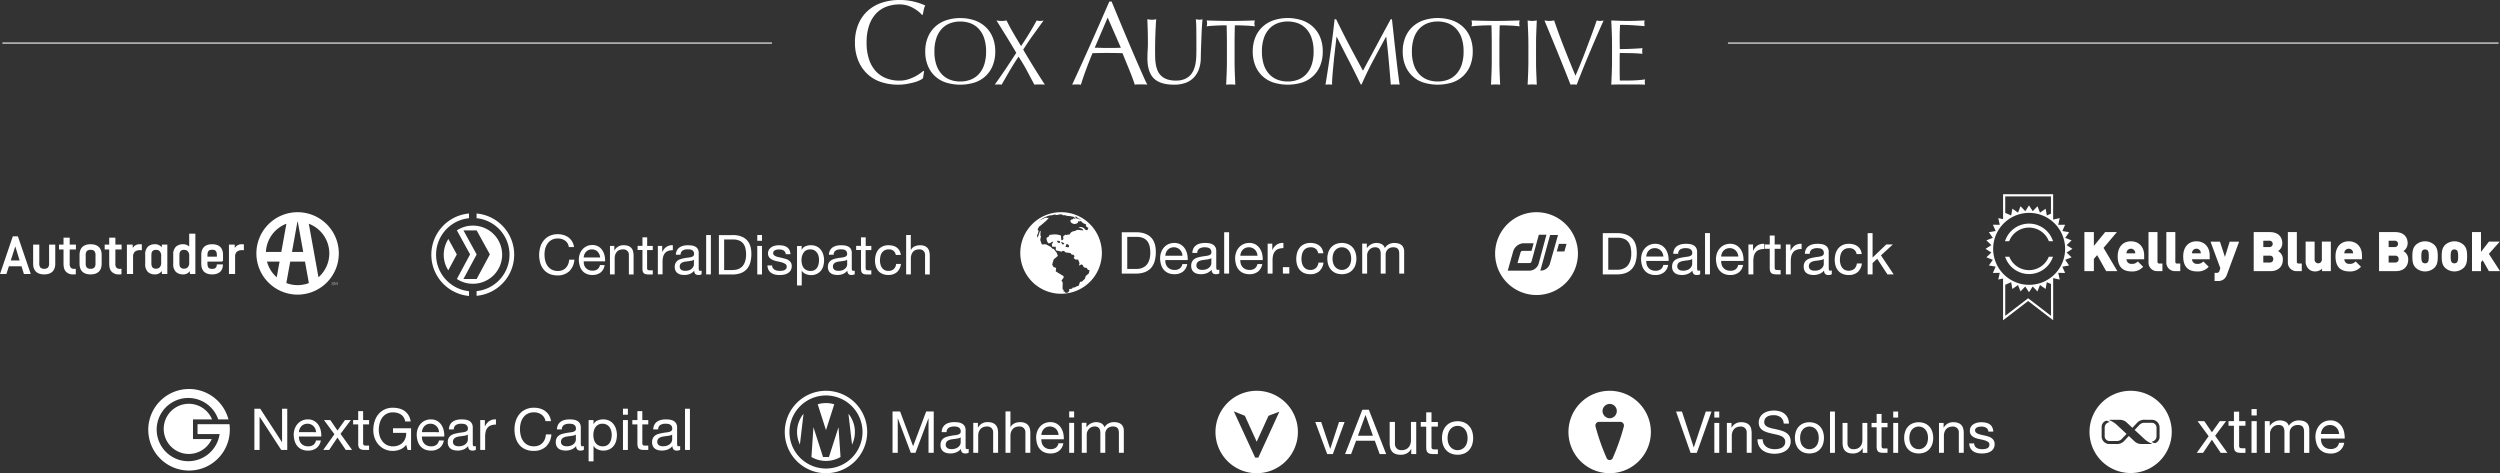 <svg xmlns="http://www.w3.org/2000/svg" xmlns:xlink="http://www.w3.org/1999/xlink" width="1189.9" height="225.23" viewBox="0 0 1189.9 225.23"><rect x="0" y="0" width="1189.9" height="225.23" fill="#333333" stroke="none"/><defs><clipPath id="clip-path"><rect id="Rectangle_368" data-name="Rectangle 368" width="161.262" height="39.23" fill="#fff"></rect></clipPath><clipPath id="clip-path-2"><rect id="Rectangle_491" data-name="Rectangle 491" width="244.851" height="59.998" fill="#fff"></rect></clipPath><clipPath id="clip-path-3"><rect id="Rectangle_513" data-name="Rectangle 513" width="237.201" height="39.241" fill="#fff"></rect></clipPath><clipPath id="clip-path-4"><rect id="Rectangle_369" data-name="Rectangle 369" width="161.38" height="39.23" fill="#fff"></rect></clipPath><clipPath id="clip-path-5"><rect id="Rectangle_373" data-name="Rectangle 373" width="258.223" height="39.23" fill="#fff"></rect></clipPath></defs><g id="Footer_Logo_Lockup" data-name="Footer Logo Lockup" transform="translate(-375.453 -8377)"><g id="CAI_logo_White" data-name="CAI logo White" transform="translate(782.378 8377)"><g id="Group_29" data-name="Group 29" transform="translate(0)"><g id="Group_26" data-name="Group 26"><path id="Path_64" data-name="Path 64" d="M30.776,38.237a15.245,15.245,0,0,1-2.657.969c-1.03.275-2.2.528-3.471.758a23.5,23.5,0,0,1-4.016.337,25.571,25.571,0,0,1-8.257-1.276,17.279,17.279,0,0,1-6.526-3.869A18.188,18.188,0,0,1,1.56,28.8,22.121,22.121,0,0,1,0,20.236a22.164,22.164,0,0,1,1.56-8.569A17.8,17.8,0,0,1,5.908,5.315a18.654,18.654,0,0,1,6.7-3.959A26.082,26.082,0,0,1,21.2,0,28.588,28.588,0,0,1,28,.757,31.871,31.871,0,0,1,33.459,2.6a7.444,7.444,0,0,0-.731,2.146c-.188.9-.335,1.659-.453,2.257l-.337.117a12.749,12.749,0,0,0-1.579-1.53A17.184,17.184,0,0,0,27.978,3.96a14.725,14.725,0,0,0-3.052-1.336A12.543,12.543,0,0,0,21.2,2.1a17.39,17.39,0,0,0-6.19,1.067,13.364,13.364,0,0,0-4.977,3.3,15.583,15.583,0,0,0-3.3,5.657,24.759,24.759,0,0,0-1.191,8.114,24.8,24.8,0,0,0,1.191,8.116A15.505,15.505,0,0,0,10.031,34a13.21,13.21,0,0,0,4.977,3.3,17.273,17.273,0,0,0,6.19,1.074,13.343,13.343,0,0,0,3.757-.506,19.9,19.9,0,0,0,3.164-1.217,18.626,18.626,0,0,0,2.6-1.524c.772-.549,1.418-1.022,1.945-1.441l.232.225-.508,3.329A7.41,7.41,0,0,1,30.776,38.237Z" transform="translate(0 0)" fill="#fff"></path><path id="Path_65" data-name="Path 65" d="M38.346,18.715a13.916,13.916,0,0,1,3.424-5A14.594,14.594,0,0,1,47.037,10.6a21.756,21.756,0,0,1,13.473,0,14.6,14.6,0,0,1,5.268,3.118,13.991,13.991,0,0,1,3.427,5,17.5,17.5,0,0,1,1.224,6.741,17.472,17.472,0,0,1-1.224,6.734,13.785,13.785,0,0,1-8.7,8.054,23.275,23.275,0,0,1-13.473,0,13.774,13.774,0,0,1-8.691-8.054,17.387,17.387,0,0,1-1.228-6.734A17.419,17.419,0,0,1,38.346,18.715Zm26.787.36a12.026,12.026,0,0,0-2.6-4.449,10.4,10.4,0,0,0-3.912-2.606,13.828,13.828,0,0,0-4.871-.839,13.659,13.659,0,0,0-4.821.839,10.434,10.434,0,0,0-3.918,2.606,12.215,12.215,0,0,0-2.6,4.449,19.47,19.47,0,0,0-.934,6.381,19.5,19.5,0,0,0,.934,6.377,12.165,12.165,0,0,0,2.6,4.444,10.342,10.342,0,0,0,3.918,2.607,13.559,13.559,0,0,0,4.821.841,13.727,13.727,0,0,0,4.871-.841,10.305,10.305,0,0,0,3.912-2.607,11.977,11.977,0,0,0,2.6-4.444,19.448,19.448,0,0,0,.939-6.377A19.414,19.414,0,0,0,65.133,19.075Z" transform="translate(-3.656 -0.939)" fill="#fff"></path><path id="Path_66" data-name="Path 66" d="M90.13,17.107q1.757-2.867,3.618-6.289a6.23,6.23,0,0,0,3.3,0c-1.69,2.346-3.35,4.637-4.983,6.895s-3.2,4.58-4.713,6.978q2.53,4.316,5.09,8.448c1.7,2.76,3.449,5.5,5.228,8.229a8.834,8.834,0,0,0-1.247-.094H93.93a8.686,8.686,0,0,0-1.247.094q-1.773-3.245-3.532-6.607a72.523,72.523,0,0,0-4.028-6.73q-2.27,3.377-4.227,6.73t-3.821,6.607a4.432,4.432,0,0,0-.87-.094H74.654a4.391,4.391,0,0,0-.871.094q2.667-3.686,5.2-7.47t5.068-7.7q-2.311-3.907-4.644-7.691t-4.783-7.693c.412.06.816.111,1.2.155a10.176,10.176,0,0,0,1.2.067,10.418,10.418,0,0,0,1.2-.067c.388-.044.785-.095,1.2-.155.975,1.985,2.033,3.952,3.16,5.893S84.957,20.749,86.325,23C87.686,20.987,88.957,19.015,90.13,17.107Z" transform="translate(-7.267 -1.065)" fill="#fff"></path></g><g id="Group_28" data-name="Group 28" transform="translate(103.378 0.726)"><g id="Group_27" data-name="Group 27"><path id="Path_67" data-name="Path 67" d="M150.459,40.377a10.056,10.056,0,0,0-1.5-.113h-2.994a10.014,10.014,0,0,0-1.495.113q-.4-1.3-1.077-3.136t-1.5-3.849q-.819-2-1.666-4.069c-.563-1.375-1.093-2.68-1.58-3.926-1.209-.037-2.434-.068-3.676-.081s-2.487-.031-3.734-.031q-1.751,0-3.447.031c-1.131.014-2.281.044-3.447.081q-1.811,4.4-3.278,8.4t-2.21,6.582a19.458,19.458,0,0,0-4.182,0q4.58-9.886,8.934-19.673t8.762-19.9h1.075Q134.8,4.08,136.385,7.9t3.22,7.722q1.64,3.892,3.28,7.744t3.08,7.151c.963,2.2,1.833,4.174,2.6,5.9S149.97,39.473,150.459,40.377ZM125.415,22.8q1.467,0,3.05.048c1.058.046,2.075.06,3.055.06,1.056,0,2.108-.009,3.168-.02s2.108-.054,3.168-.088L131.578,8.44Z" transform="translate(-114.672 -0.805)" fill="#fff"></path><path id="Path_68" data-name="Path 68" d="M177.673,14.88a45.938,45.938,0,0,0-.219-4.713c.325.055.632.106.93.154a5.67,5.67,0,0,0,.893.064,4.785,4.785,0,0,0,1.333-.218c-.086,1.039-.179,2.274-.265,3.71s-.168,2.984-.224,4.627-.121,3.337-.184,5.072-.1,3.415-.13,5.044a16.085,16.085,0,0,1-.911,5.341,11.077,11.077,0,0,1-2.47,4,10.234,10.234,0,0,1-3.94,2.5,15.539,15.539,0,0,1-5.353.845q-6.673,0-9.7-3.016-3.025-3.037-3.024-9.569,0-2.095.112-3.715c.072-1.084.112-2.184.112-3.316,0-2.486-.034-4.7-.092-6.624s-.12-3.557-.176-4.892c.352.055.738.106,1.157.154a10.263,10.263,0,0,0,1.155.064,6.445,6.445,0,0,0,.957-.064c.31-.048.626-.1.955-.154-.059.651-.12,1.5-.176,2.554s-.12,2.249-.179,3.583-.107,2.774-.133,4.311-.048,3.143-.048,4.805c0,1.006.014,2.056.048,3.135a21.1,21.1,0,0,0,.312,3.159,12.954,12.954,0,0,0,.865,2.941,7.233,7.233,0,0,0,1.71,2.439,7.775,7.775,0,0,0,2.8,1.651,12.7,12.7,0,0,0,4.185.6,10.489,10.489,0,0,0,4.112-.711,7.8,7.8,0,0,0,2.736-1.871,8.532,8.532,0,0,0,1.668-2.668,15.462,15.462,0,0,0,.867-3.155,24.677,24.677,0,0,0,.31-3.292c.032-1.1.046-2.1.046-3.026C177.719,20.4,177.7,17.164,177.673,14.88Z" transform="translate(-118.582 -1.727)" fill="#fff"></path><path id="Path_69" data-name="Path 69" d="M195.193,13.12c-.771,0-1.58.011-2.422.018-.847.023-1.693.045-2.538.093s-1.659.094-2.448.149-1.49.143-2.11.226a5.484,5.484,0,0,0,.223-1.423,6.327,6.327,0,0,0-.223-1.378q2.933.092,5.736.154t5.736.069q2.936,0,5.739-.069t5.734-.154a6.389,6.389,0,0,0-.218,1.424,5.364,5.364,0,0,0,.218,1.377c-.615-.083-1.32-.16-2.111-.226s-1.595-.11-2.442-.149-1.689-.069-2.533-.093c-.846-.007-1.653-.018-2.429-.018q-.133,4.584-.133,9.206V29.98c0,1.954.038,3.886.112,5.775s.154,3.77.243,5.606c-.679-.059-1.412-.091-2.18-.091s-1.494.032-2.182.091q.139-2.755.248-5.606c.076-1.89.111-3.821.111-5.775V22.326Q195.326,17.706,195.193,13.12Z" transform="translate(-121.665 -1.79)" fill="#fff"></path><path id="Path_70" data-name="Path 70" d="M211.247,18.705a14.017,14.017,0,0,1,3.425-5,14.609,14.609,0,0,1,5.269-3.117,21.709,21.709,0,0,1,13.48,0,14.575,14.575,0,0,1,5.268,3.117,14,14,0,0,1,3.428,5,17.61,17.61,0,0,1,1.217,6.742,17.585,17.585,0,0,1-1.217,6.739,13.79,13.79,0,0,1-8.7,8.053,23.32,23.32,0,0,1-13.48,0,13.771,13.771,0,0,1-8.694-8.053,17.481,17.481,0,0,1-1.222-6.739A17.506,17.506,0,0,1,211.247,18.705Zm26.794.359a11.984,11.984,0,0,0-2.6-4.446,10.447,10.447,0,0,0-3.913-2.609,13.783,13.783,0,0,0-4.875-.838,13.588,13.588,0,0,0-4.818.838,10.416,10.416,0,0,0-3.918,2.609,12.037,12.037,0,0,0-2.6,4.446,19.481,19.481,0,0,0-.934,6.384,19.51,19.51,0,0,0,.934,6.383,12.006,12.006,0,0,0,2.6,4.441,10.374,10.374,0,0,0,3.918,2.609,13.529,13.529,0,0,0,4.818.841,13.723,13.723,0,0,0,4.875-.841,10.4,10.4,0,0,0,3.913-2.609,11.953,11.953,0,0,0,2.6-4.441,19.481,19.481,0,0,0,.937-6.383A19.453,19.453,0,0,0,238.04,19.064Z" transform="translate(-124.063 -1.663)" fill="#fff"></path><path id="Path_71" data-name="Path 71" d="M259.7,22.442q3.143,5.958,6.567,12.232c.291-.565.722-1.368,1.285-2.423s1.215-2.265,1.957-3.63,1.535-2.83,2.382-4.426,1.7-3.189,2.58-4.822,1.74-3.232,2.6-4.809,1.66-3.034,2.4-4.4h.582c.323,2.842.627,5.6.908,8.25s.573,5.264.868,7.827.592,5.1.89,7.613.628,4.986.978,7.442a6.3,6.3,0,0,0-1.046-.091h-2.087a6.315,6.315,0,0,0-1.048.091q-.49-5.917-.985-11.471-.476-5.563-1.2-11.343h-.091q-3.061,5.606-6.022,11.144T265.6,41.208h-.4q-2.675-5.6-5.588-11.227t-5.849-11.5h-.084q-.316,2.759-.691,5.979c-.25,2.151-.486,4.273-.688,6.365s-.389,4.06-.543,5.912-.215,3.372-.215,4.558a13.364,13.364,0,0,0-3.115,0q.58-3.6,1.2-7.6t1.2-8.051q.576-4.055,1.069-7.981.487-3.946.847-7.5h.756Q256.569,16.479,259.7,22.442Z" transform="translate(-127.846 -1.727)" fill="#fff"></path><path id="Path_72" data-name="Path 72" d="M290.436,18.705a13.99,13.99,0,0,1,3.423-5,14.583,14.583,0,0,1,5.274-3.117,21.687,21.687,0,0,1,13.473,0,14.583,14.583,0,0,1,5.272,3.117,13.992,13.992,0,0,1,3.424,5,17.491,17.491,0,0,1,1.22,6.742,17.466,17.466,0,0,1-1.22,6.739,13.762,13.762,0,0,1-8.7,8.053,23.3,23.3,0,0,1-13.473,0,13.755,13.755,0,0,1-8.7-8.053,17.447,17.447,0,0,1-1.224-6.739A17.472,17.472,0,0,1,290.436,18.705Zm26.8.359a12.174,12.174,0,0,0-2.609-4.446,10.433,10.433,0,0,0-3.911-2.609,13.773,13.773,0,0,0-4.869-.838,13.616,13.616,0,0,0-4.825.838,10.5,10.5,0,0,0-3.918,2.609,12.175,12.175,0,0,0-2.6,4.446,19.625,19.625,0,0,0-.934,6.384,19.654,19.654,0,0,0,.934,6.383,12.143,12.143,0,0,0,2.6,4.441,10.452,10.452,0,0,0,3.918,2.609,13.558,13.558,0,0,0,4.825.841,13.714,13.714,0,0,0,4.869-.841,10.39,10.39,0,0,0,3.911-2.609,12.142,12.142,0,0,0,2.609-4.441,19.659,19.659,0,0,0,.931-6.383A19.63,19.63,0,0,0,317.236,19.064Z" transform="translate(-131.863 -1.663)" fill="#fff"></path><path id="Path_73" data-name="Path 73" d="M335.008,13.12c-.77,0-1.572.011-2.416.018-.848.023-1.7.045-2.54.093s-1.661.094-2.447.149-1.489.143-2.108.226a5.68,5.68,0,0,0,.222-1.423A6.608,6.608,0,0,0,325.5,10.8q2.932.092,5.737.154t5.731.069q2.944,0,5.744-.069t5.738-.154a6.364,6.364,0,0,0-.229,1.424,5.319,5.319,0,0,0,.229,1.377c-.626-.083-1.33-.16-2.117-.226s-1.6-.11-2.447-.149-1.69-.069-2.533-.093c-.847-.007-1.652-.018-2.423-.018q-.136,4.584-.139,9.206V29.98c0,1.954.04,3.886.11,5.775s.162,3.77.25,5.606q-1.025-.089-2.183-.091c-.768,0-1.493.032-2.179.091q.137-2.755.25-5.606c.069-1.89.11-3.821.11-5.775V22.326Q335.147,17.706,335.008,13.12Z" transform="translate(-135.437 -1.79)" fill="#fff"></path><path id="Path_74" data-name="Path 74" d="M355.389,16.567c-.076-1.882-.152-3.8-.246-5.762.391.061.76.112,1.115.154a7.8,7.8,0,0,0,1.065.069,7.884,7.884,0,0,0,1.068-.069c.355-.042.727-.093,1.113-.154q-.134,2.937-.242,5.762c-.081,1.883-.113,3.8-.113,5.76V29.98c0,1.954.032,3.886.113,5.775s.153,3.77.242,5.606c-.682-.059-1.415-.091-2.181-.091s-1.5.032-2.18.091c.094-1.836.17-3.705.246-5.606s.115-3.821.115-5.775V22.326Q355.5,19.391,355.389,16.567Z" transform="translate(-138.356 -1.79)" fill="#fff"></path><path id="Path_75" data-name="Path 75" d="M373.944,35.048q-1.466-3.693-3.136-7.786T367.382,18.9q-1.755-4.264-3.355-8.093c.41.061.813.112,1.2.154a8.831,8.831,0,0,0,1.109.069,8.882,8.882,0,0,0,1.114-.069c.388-.042.786-.093,1.2-.154.65,1.958,1.38,4.012,2.16,6.159s1.615,4.341,2.489,6.561,1.775,4.479,2.694,6.762,1.852,4.555,2.8,6.8q.8-1.817,1.739-4.069.933-2.235,1.891-4.669t1.888-4.938q.938-2.508,1.807-4.822c.572-1.546,1.1-2.987,1.575-4.316s.873-2.49,1.2-3.471a6.158,6.158,0,0,0,3.289,0q-3.464,7.738-6.668,15.349t-6.141,15.208a11.784,11.784,0,0,0-1.468-.091,9.871,9.871,0,0,0-1.468.091Q375.414,38.741,373.944,35.048Z" transform="translate(-139.231 -1.79)" fill="#fff"></path><path id="Path_76" data-name="Path 76" d="M399.547,16.5c-.076-1.9-.154-3.794-.247-5.694,1.334.061,2.659.112,3.982.154s2.648.069,3.977.069,2.655-.021,3.961-.069,2.624-.093,3.956-.154a6.968,6.968,0,0,0,0,2.668c-.945-.054-1.813-.114-2.6-.175s-1.621-.122-2.49-.178-1.84-.114-2.871-.155-2.277-.066-3.742-.066c-.024.947-.062,1.85-.109,2.705s-.065,1.846-.065,2.943c0,1.152,0,2.283.024,3.38s.022,1.927.022,2.488q1.955,0,3.514-.044c1.039-.025,1.982-.067,2.843-.114s1.657-.085,2.378-.13,1.417-.1,2.072-.157a6.927,6.927,0,0,0-.135,1.378,6.638,6.638,0,0,0,.135,1.335c-.774-.088-1.669-.164-2.686-.22s-2.054-.1-3.076-.111-1.985-.026-2.894-.046-1.616-.019-2.152-.019c0,.264-.008.554-.022.865s-.024.7-.024,1.18v4.4c0,1.686,0,3.082.024,4.177s.035,1.928.067,2.494h3.11q1.7,0,3.314-.066c1.083-.046,2.107-.1,3.07-.184a19.146,19.146,0,0,0,2.514-.33,3.529,3.529,0,0,0-.117.691c-.01.25-.016.481-.016.682a4.08,4.08,0,0,0,.133,1.161q-2-.089-3.978-.091H403.35c-1.336,0-2.682.032-4.05.091.093-1.9.171-3.789.247-5.668s.114-3.8.114-5.761V22.286C399.661,20.323,399.621,18.4,399.547,16.5Z" transform="translate(-142.705 -1.79)" fill="#fff"></path></g></g></g></g><line id="Line_1" data-name="Line 1" x2="366.792" y2="0.009" transform="translate(1197.88 8397.5)" fill="none" stroke="#fff" stroke-width="0.5"></line><line id="Line_2" data-name="Line 2" y1="0.009" x2="366.293" transform="translate(376.584 8397.5)" fill="none" stroke="#fff" stroke-width="0.5"></line><g id="Group_279" data-name="Group 279" transform="translate(375.453 8469.431)"><g id="Dealertrack_without_CAI_BLACK" data-name="Dealertrack without CAI BLACK" transform="translate(711.617 8.569)"><g id="Group_256" data-name="Group 256" transform="translate(51.247 9.948)" style="mix-blend-mode: normal;isolation: isolate"><g id="Group_255" data-name="Group 255" style="mix-blend-mode: normal;isolation: isolate"><path id="Path_800" data-name="Path 800" d="M161.888,31.56q4.541,0,6.988,2.31t2.449,7.042a15.821,15.821,0,0,1-.551,4.387,8.227,8.227,0,0,1-1.7,3.22,7.409,7.409,0,0,1-2.943,2,11.75,11.75,0,0,1-4.235.687H155.15V31.56h6.741Zm.22,17.44c.294,0,.66-.024,1.1-.068a6.03,6.03,0,0,0,1.4-.331,6.343,6.343,0,0,0,1.471-.758,4.97,4.97,0,0,0,1.306-1.346,7.6,7.6,0,0,0,.951-2.131,11.235,11.235,0,0,0,.372-3.095,12.888,12.888,0,0,0-.345-3.149,6.051,6.051,0,0,0-1.126-2.364,4.949,4.949,0,0,0-2.023-1.485,8.078,8.078,0,0,0-3.054-.507h-4.4V49.006h4.346Z" transform="translate(-155.15 -31.56)" fill="#fff"></path><path id="Path_801" data-name="Path 801" d="M219.834,60.268a6.447,6.447,0,0,1-4.015,1.211,7.262,7.262,0,0,1-2.956-.551,5.8,5.8,0,0,1-2.1-1.539,6.535,6.535,0,0,1-1.279-2.364,11.3,11.3,0,0,1-.48-3,8.586,8.586,0,0,1,.494-2.97,7.058,7.058,0,0,1,1.39-2.337A6.287,6.287,0,0,1,213,47.181a6.482,6.482,0,0,1,2.682-.551,5.821,5.821,0,0,1,3.149.785,6.223,6.223,0,0,1,2.009,2,7.91,7.91,0,0,1,1.045,2.642,11.277,11.277,0,0,1,.233,2.723H211.476a5.687,5.687,0,0,0,.22,1.776,4,4,0,0,0,.8,1.485,3.949,3.949,0,0,0,1.4,1.032,4.839,4.839,0,0,0,2.009.386,4.06,4.06,0,0,0,2.435-.687,3.33,3.33,0,0,0,1.252-2.09h2.31a5.676,5.676,0,0,1-2.063,3.6Zm-.565-9.132a3.987,3.987,0,0,0-3.727-2.449A4.1,4.1,0,0,0,213.9,49a3.771,3.771,0,0,0-1.251.866,4.177,4.177,0,0,0-.825,1.279,4.86,4.86,0,0,0-.359,1.556h8.172A4.841,4.841,0,0,0,219.269,51.135Z" transform="translate(-190.786 -41.533)" fill="#fff"></path><path id="Path_802" data-name="Path 802" d="M266.021,61.107a3.323,3.323,0,0,1-1.678.359,2.017,2.017,0,0,1-1.444-.507,2.206,2.206,0,0,1-.538-1.664,5.585,5.585,0,0,1-2.242,1.664,7.758,7.758,0,0,1-4.593.288,4.211,4.211,0,0,1-1.5-.687,3.286,3.286,0,0,1-1-1.224,4.124,4.124,0,0,1-.372-1.83,4.2,4.2,0,0,1,.413-1.982,3.58,3.58,0,0,1,1.086-1.252,5.017,5.017,0,0,1,1.539-.731c.575-.166,1.17-.3,1.776-.413q.964-.193,1.83-.288a10.276,10.276,0,0,0,1.526-.274,2.53,2.53,0,0,0,1.045-.524,1.278,1.278,0,0,0,.385-1,2.328,2.328,0,0,0-.287-1.238,1.952,1.952,0,0,0-.744-.714,3.055,3.055,0,0,0-1.018-.331,7.8,7.8,0,0,0-1.113-.081,4.947,4.947,0,0,0-2.476.565,2.39,2.39,0,0,0-1.072,2.131H253.2a5.048,5.048,0,0,1,.551-2.229,4.2,4.2,0,0,1,1.319-1.471,5.565,5.565,0,0,1,1.884-.812,9.91,9.91,0,0,1,2.27-.247,13.345,13.345,0,0,1,1.911.139,4.99,4.99,0,0,1,1.718.561,3.3,3.3,0,0,1,1.238,1.194,3.823,3.823,0,0,1,.467,2v7.3a5.225,5.225,0,0,0,.1,1.208c.064.257.281.386.646.386a2.772,2.772,0,0,0,.714-.112v1.816Zm-3.795-7.289a2.933,2.933,0,0,1-1.157.48c-.477.1-.978.183-1.5.247s-1.049.139-1.583.22a5.815,5.815,0,0,0-1.431.4,2.6,2.6,0,0,0-1.032.781,2.172,2.172,0,0,0-.4,1.383,1.885,1.885,0,0,0,.233.971,1.937,1.937,0,0,0,.605.643,2.487,2.487,0,0,0,.866.355,4.741,4.741,0,0,0,1.045.108,5.576,5.576,0,0,0,1.982-.315,4.166,4.166,0,0,0,1.35-.795,3.123,3.123,0,0,0,.771-1.042,2.62,2.62,0,0,0,.247-1.055V53.815Z" transform="translate(-219.671 -41.519)" fill="#fff"></path><path id="Path_803" data-name="Path 803" d="M301.357,31.56V51.2H299.02V31.56Z" transform="translate(-250.357 -31.56)" fill="#fff"></path><path id="Path_804" data-name="Path 804" d="M325.234,60.268a6.447,6.447,0,0,1-4.015,1.211,7.263,7.263,0,0,1-2.956-.551,5.8,5.8,0,0,1-2.1-1.539,6.536,6.536,0,0,1-1.279-2.364,11.3,11.3,0,0,1-.48-3,8.589,8.589,0,0,1,.494-2.97,7.058,7.058,0,0,1,1.39-2.337,6.288,6.288,0,0,1,2.117-1.539,6.481,6.481,0,0,1,2.682-.551,5.822,5.822,0,0,1,3.149.785,6.225,6.225,0,0,1,2.009,2,7.909,7.909,0,0,1,1.045,2.642,11.28,11.28,0,0,1,.233,2.723H316.876a5.679,5.679,0,0,0,.22,1.776,4,4,0,0,0,.8,1.485,3.95,3.95,0,0,0,1.4,1.032,4.839,4.839,0,0,0,2.009.386,4.06,4.06,0,0,0,2.435-.687,3.33,3.33,0,0,0,1.252-2.09h2.31a5.677,5.677,0,0,1-2.063,3.6Zm-.565-9.132a3.987,3.987,0,0,0-3.727-2.449A4.1,4.1,0,0,0,319.3,49a3.771,3.771,0,0,0-1.252.866,4.178,4.178,0,0,0-.825,1.279,4.861,4.861,0,0,0-.358,1.556h8.172A4.844,4.844,0,0,0,324.669,51.135Z" transform="translate(-260.535 -41.533)" fill="#fff"></path><path id="Path_805" data-name="Path 805" d="M362.292,46.935v3h.054a6.3,6.3,0,0,1,2.09-2.557,5.242,5.242,0,0,1,3.136-.771v2.476a6.618,6.618,0,0,0-2.395.386,3.806,3.806,0,0,0-1.6,1.126,4.658,4.658,0,0,0-.88,1.8,9.778,9.778,0,0,0-.274,2.435v6.328H360.09V46.935Z" transform="translate(-290.771 -41.513)" fill="#fff"></path><path id="Path_806" data-name="Path 806" d="M390.527,39.239V41.3h-2.834v8.831a2.65,2.65,0,0,0,.068.66.667.667,0,0,0,.26.386,1.158,1.158,0,0,0,.538.179,7.933,7.933,0,0,0,.893.041h1.072v2.063h-1.789a8.181,8.181,0,0,1-1.552-.125,2.25,2.25,0,0,1-1.045-.453,1.924,1.924,0,0,1-.592-.937,5.406,5.406,0,0,1-.193-1.6V41.3H382.93V39.235h2.422V34.97h2.337v4.265h2.835Z" transform="translate(-305.886 -33.817)" fill="#fff"></path><path id="Path_807" data-name="Path 807" d="M414.992,46.935v3h.054a6.3,6.3,0,0,1,2.09-2.557,5.242,5.242,0,0,1,3.135-.771v2.476a6.618,6.618,0,0,0-2.395.386,3.807,3.807,0,0,0-1.6,1.126,4.66,4.66,0,0,0-.879,1.8,9.778,9.778,0,0,0-.274,2.435v6.328H412.79V46.935Z" transform="translate(-325.646 -41.513)" fill="#fff"></path><path id="Path_808" data-name="Path 808" d="M451.211,61.107a3.324,3.324,0,0,1-1.678.359,2.017,2.017,0,0,1-1.444-.507,2.205,2.205,0,0,1-.538-1.664,5.584,5.584,0,0,1-2.242,1.664,7.758,7.758,0,0,1-4.593.288,4.212,4.212,0,0,1-1.5-.687,3.285,3.285,0,0,1-1-1.224,4.122,4.122,0,0,1-.372-1.83,4.193,4.193,0,0,1,.413-1.982,3.579,3.579,0,0,1,1.086-1.252,5.017,5.017,0,0,1,1.539-.731c.575-.166,1.17-.3,1.776-.413q.964-.193,1.83-.288a10.278,10.278,0,0,0,1.526-.274,2.529,2.529,0,0,0,1.045-.524,1.278,1.278,0,0,0,.386-1,2.329,2.329,0,0,0-.287-1.238,1.952,1.952,0,0,0-.744-.714,3.055,3.055,0,0,0-1.018-.331,7.8,7.8,0,0,0-1.113-.081,4.947,4.947,0,0,0-2.476.565,2.39,2.39,0,0,0-1.072,2.131h-2.337a5.044,5.044,0,0,1,.551-2.229,4.2,4.2,0,0,1,1.319-1.471,5.567,5.567,0,0,1,1.884-.812,9.913,9.913,0,0,1,2.27-.247,13.343,13.343,0,0,1,1.911.139,4.988,4.988,0,0,1,1.718.561,3.3,3.3,0,0,1,1.238,1.194,3.823,3.823,0,0,1,.467,2v7.3a5.24,5.24,0,0,0,.1,1.208c.064.257.281.386.646.386a2.771,2.771,0,0,0,.714-.112v1.816Zm-3.8-7.289a2.933,2.933,0,0,1-1.157.48c-.477.1-.978.183-1.5.247s-1.048.139-1.583.22a5.816,5.816,0,0,0-1.431.4,2.6,2.6,0,0,0-1.032.781,2.172,2.172,0,0,0-.4,1.383,1.884,1.884,0,0,0,.233.971,1.936,1.936,0,0,0,.605.643,2.487,2.487,0,0,0,.866.355,4.741,4.741,0,0,0,1.045.108,5.576,5.576,0,0,0,1.982-.315,4.164,4.164,0,0,0,1.349-.795,3.123,3.123,0,0,0,.771-1.042,2.62,2.62,0,0,0,.247-1.055V53.815Z" transform="translate(-342.223 -41.519)" fill="#fff"></path><path id="Path_809" data-name="Path 809" d="M490.788,49.424a3.561,3.561,0,0,0-2.364-.744,4.356,4.356,0,0,0-2.117.467,3.791,3.791,0,0,0-1.363,1.238,5.282,5.282,0,0,0-.73,1.776,9.767,9.767,0,0,0-.22,2.077,7.907,7.907,0,0,0,.233,1.925,5.143,5.143,0,0,0,.731,1.664A3.71,3.71,0,0,0,486.249,59a4.425,4.425,0,0,0,4.607-.467,4.118,4.118,0,0,0,1.2-2.557h2.395a6.561,6.561,0,0,1-1.965,4.072,6.18,6.18,0,0,1-4.306,1.431,7.413,7.413,0,0,1-2.875-.524,5.545,5.545,0,0,1-2.09-1.485,6.448,6.448,0,0,1-1.265-2.3,9.592,9.592,0,0,1-.426-2.929,10.459,10.459,0,0,1,.413-2.983,6.922,6.922,0,0,1,1.252-2.422,5.9,5.9,0,0,1,2.1-1.624,6.852,6.852,0,0,1,2.943-.592,8.6,8.6,0,0,1,2.27.288,5.539,5.539,0,0,1,1.87.893,4.883,4.883,0,0,1,1.333,1.525,5.621,5.621,0,0,1,.66,2.188h-2.422a3.544,3.544,0,0,0-1.157-2.09Z" transform="translate(-371.128 -41.526)" fill="#fff"></path><path id="Path_810" data-name="Path 810" d="M530.2,31.56V43.2l6.491-6.217h3.135l-5.638,5.172,6.051,9.051H537.27L532.4,43.774l-2.2,2.036V51.2H527.86V31.56H530.2Z" transform="translate(-401.794 -31.56)" fill="#fff"></path></g></g><path id="Path_811" data-name="Path 811" d="M23.353,2.15A19.709,19.709,0,1,0,43.059,21.859,19.711,19.711,0,0,0,23.353,2.15ZM19.8,29.97H9.654l2.611-9.278a5.518,5.518,0,0,1,4.786-3.771h4.925l-1.015,3.626h-4.2a1.1,1.1,0,0,0-1.018.724l-1.448,5.074h5.655a.968.968,0,0,0,1.015-.724l3.481-12.755h3.626L24.442,26.351A4.709,4.709,0,0,1,19.8,29.974Zm5.368,0,4.641-16.963h3.771l-3.771,13.34A4.709,4.709,0,0,1,25.166,29.97Zm11.449-9.136H32.993l1.015-3.623H37.63Z" transform="translate(-3.64 -2.15)" fill="#fff"></path></g><g id="Dealer.com_without_CAI_BLACK" data-name="Dealer.com without CAI BLACK" transform="translate(485.616 8.569)"><g id="Group_260" data-name="Group 260" transform="translate(48.301 9.537)" style="mix-blend-mode: normal;isolation: isolate"><g id="Group_257" data-name="Group 257" style="mix-blend-mode: normal;isolation: isolate"><path id="Path_812" data-name="Path 812" d="M151.761,29.2q4.546,0,7,2.314t2.452,7.052a15.851,15.851,0,0,1-.551,4.394,8.245,8.245,0,0,1-1.708,3.223,7.416,7.416,0,0,1-2.95,2,11.785,11.785,0,0,1-4.242.69H145.01V29.2Zm.22,17.47c.294,0,.663-.024,1.1-.068a5.991,5.991,0,0,0,1.4-.331,6.429,6.429,0,0,0,1.475-.758,5,5,0,0,0,1.309-1.35,7.526,7.526,0,0,0,.95-2.134,11.278,11.278,0,0,0,.372-3.1,12.963,12.963,0,0,0-.345-3.156,6.061,6.061,0,0,0-1.13-2.371,4.966,4.966,0,0,0-2.026-1.488,8.092,8.092,0,0,0-3.058-.511h-4.407V46.67Z" transform="translate(-145.01 -29.2)" fill="#fff"></path><path id="Path_813" data-name="Path 813" d="M209.8,57.928a6.467,6.467,0,0,1-4.022,1.211,7.3,7.3,0,0,1-2.963-.551,5.863,5.863,0,0,1-2.107-1.542,6.574,6.574,0,0,1-1.282-2.371,11.466,11.466,0,0,1-.484-3,8.561,8.561,0,0,1,.5-2.977,7.131,7.131,0,0,1,1.39-2.341,6.263,6.263,0,0,1,2.121-1.542,6.455,6.455,0,0,1,2.686-.551,5.837,5.837,0,0,1,3.156.785,6.279,6.279,0,0,1,2.013,2,7.858,7.858,0,0,1,1.045,2.645,11.309,11.309,0,0,1,.233,2.726H201.416a5.663,5.663,0,0,0,.22,1.776,4.063,4.063,0,0,0,.8,1.488,3.986,3.986,0,0,0,1.4,1.035,4.855,4.855,0,0,0,2.013.386,4.049,4.049,0,0,0,2.439-.69,3.342,3.342,0,0,0,1.255-2.094h2.314a5.691,5.691,0,0,1-2.067,3.609Zm-.565-9.149a3.98,3.98,0,0,0-.856-1.282,4.089,4.089,0,0,0-1.268-.856,4.039,4.039,0,0,0-1.613-.318,4.113,4.113,0,0,0-1.64.318,3.744,3.744,0,0,0-1.255.869,4.13,4.13,0,0,0-.825,1.282,4.862,4.862,0,0,0-.359,1.556H209.6a4.822,4.822,0,0,0-.372-1.569Z" transform="translate(-180.699 -39.166)" fill="#fff"></path><path id="Path_814" data-name="Path 814" d="M256.074,58.777a3.3,3.3,0,0,1-1.681.359,2.012,2.012,0,0,1-1.448-.511,2.214,2.214,0,0,1-.538-1.668,5.612,5.612,0,0,1-2.246,1.668,7.39,7.39,0,0,1-2.77.511,7.5,7.5,0,0,1-1.833-.22,4.2,4.2,0,0,1-1.5-.69,3.27,3.27,0,0,1-1-1.228,4.139,4.139,0,0,1-.372-1.833,4.219,4.219,0,0,1,.413-1.985,3.633,3.633,0,0,1,1.089-1.255,5,5,0,0,1,1.542-.731,17.853,17.853,0,0,1,1.776-.413c.643-.129,1.255-.223,1.833-.291a10.324,10.324,0,0,0,1.529-.274,2.568,2.568,0,0,0,1.049-.524,1.278,1.278,0,0,0,.386-1,2.349,2.349,0,0,0-.291-1.241,1.988,1.988,0,0,0-.744-.717,3.081,3.081,0,0,0-1.018-.331,7.814,7.814,0,0,0-1.116-.081,4.961,4.961,0,0,0-2.479.565,2.4,2.4,0,0,0-1.076,2.134h-2.341a5.05,5.05,0,0,1,.551-2.232,4.212,4.212,0,0,1,1.323-1.475,5.582,5.582,0,0,1,1.887-.812,9.942,9.942,0,0,1,2.273-.247,13.4,13.4,0,0,1,1.914.139,5.012,5.012,0,0,1,1.722.565,3.317,3.317,0,0,1,1.241,1.2,3.837,3.837,0,0,1,.467,2.006v7.313a5.246,5.246,0,0,0,.1,1.211c.064.257.281.386.646.386a2.817,2.817,0,0,0,.717-.112v1.82Zm-3.8-7.3a2.935,2.935,0,0,1-1.157.48c-.477.1-.977.183-1.5.247s-1.052.139-1.583.22a5.8,5.8,0,0,0-1.434.4,2.578,2.578,0,0,0-1.032.781,2.172,2.172,0,0,0-.4,1.383,1.9,1.9,0,0,0,.233.974,1.978,1.978,0,0,0,.605.646,2.476,2.476,0,0,0,.869.355,4.985,4.985,0,0,0,1.049.108,5.6,5.6,0,0,0,1.986-.315,4.192,4.192,0,0,0,1.35-.795,3.158,3.158,0,0,0,.771-1.042,2.62,2.62,0,0,0,.247-1.055V51.478Z" transform="translate(-209.644 -39.159)" fill="#fff"></path><path id="Path_815" data-name="Path 815" d="M291.461,29.2V48.872H289.12V29.2Z" transform="translate(-240.376 -29.2)" fill="#fff"></path><path id="Path_816" data-name="Path 816" d="M315.367,57.928a6.467,6.467,0,0,1-4.022,1.211,7.3,7.3,0,0,1-2.963-.551,5.864,5.864,0,0,1-2.107-1.542,6.572,6.572,0,0,1-1.282-2.371,11.459,11.459,0,0,1-.484-3,8.562,8.562,0,0,1,.5-2.977,7.132,7.132,0,0,1,1.39-2.341,6.264,6.264,0,0,1,2.121-1.542,6.456,6.456,0,0,1,2.686-.551,5.838,5.838,0,0,1,3.156.785,6.279,6.279,0,0,1,2.012,2,7.856,7.856,0,0,1,1.045,2.645,11.3,11.3,0,0,1,.233,2.726H306.986a5.668,5.668,0,0,0,.22,1.776,4.064,4.064,0,0,0,.8,1.488,3.986,3.986,0,0,0,1.4,1.035,4.855,4.855,0,0,0,2.012.386,4.049,4.049,0,0,0,2.439-.69,3.342,3.342,0,0,0,1.255-2.094h2.314a5.691,5.691,0,0,1-2.067,3.609Zm-.565-9.149a3.98,3.98,0,0,0-.856-1.282,4.091,4.091,0,0,0-1.268-.856,4.04,4.04,0,0,0-1.614-.318,4.113,4.113,0,0,0-1.64.318,3.745,3.745,0,0,0-1.255.869,4.131,4.131,0,0,0-.825,1.282,4.86,4.86,0,0,0-.359,1.556h8.182a4.823,4.823,0,0,0-.372-1.569Z" transform="translate(-250.561 -39.166)" fill="#fff"></path></g><g id="Group_258" data-name="Group 258" transform="translate(69.437 5.094)" style="mix-blend-mode: normal;isolation: isolate"><path id="Path_817" data-name="Path 817" d="M352.5,44.595v3h.054a6.355,6.355,0,0,1,2.094-2.564,5.258,5.258,0,0,1,3.142-.771v2.479a6.637,6.637,0,0,0-2.4.386,3.742,3.742,0,0,0-1.6,1.13,4.652,4.652,0,0,0-.883,1.806,9.786,9.786,0,0,0-.274,2.439v6.339H350.3V44.595h2.205Z" transform="translate(-350.3 -44.26)" fill="#fff"></path></g><g id="Group_259" data-name="Group 259" transform="translate(76.683 5.091)" style="mix-blend-mode: normal;isolation: isolate"><path id="Path_818" data-name="Path 818" d="M374.778,78.32v3.058H371.72V78.32Z" transform="translate(-371.72 -66.796)" fill="#fff"></path><path id="Path_819" data-name="Path 819" d="M399.818,47.068a3.549,3.549,0,0,0-2.371-.744,4.371,4.371,0,0,0-2.121.467,3.773,3.773,0,0,0-1.363,1.241,5.214,5.214,0,0,0-.73,1.776,9.555,9.555,0,0,0-.22,2.08,7.924,7.924,0,0,0,.233,1.928,5.13,5.13,0,0,0,.731,1.668,3.693,3.693,0,0,0,1.3,1.17,3.871,3.871,0,0,0,1.9.44,3.829,3.829,0,0,0,2.713-.91,4.1,4.1,0,0,0,1.2-2.564h2.4a6.56,6.56,0,0,1-1.972,4.079,6.194,6.194,0,0,1-4.313,1.434,7.418,7.418,0,0,1-2.878-.524,5.568,5.568,0,0,1-2.094-1.488,6.418,6.418,0,0,1-1.268-2.3,9.621,9.621,0,0,1-.426-2.936,10.5,10.5,0,0,1,.413-2.99,6.943,6.943,0,0,1,1.255-2.425,5.886,5.886,0,0,1,2.107-1.627,6.884,6.884,0,0,1,2.949-.592,8.609,8.609,0,0,1,2.273.288,5.5,5.5,0,0,1,1.874.9,4.867,4.867,0,0,1,1.336,1.529,5.7,5.7,0,0,1,.663,2.192h-2.425a3.563,3.563,0,0,0-1.157-2.094Z" transform="translate(-384.168 -44.25)" fill="#fff"></path><path id="Path_820" data-name="Path 820" d="M434.72,48.8a6.668,6.668,0,0,1,1.322-2.371,6.224,6.224,0,0,1,2.178-1.583,7.983,7.983,0,0,1,5.967,0,6.221,6.221,0,0,1,2.161,1.583,6.64,6.64,0,0,1,1.322,2.371,9.975,9.975,0,0,1,0,5.858,6.652,6.652,0,0,1-1.322,2.354,6.122,6.122,0,0,1-2.161,1.569,8.16,8.16,0,0,1-5.967,0,6.1,6.1,0,0,1-2.178-1.569,6.652,6.652,0,0,1-1.322-2.354,9.352,9.352,0,0,1-.44-2.922A9.484,9.484,0,0,1,434.72,48.8Zm2.385,5.236a4.851,4.851,0,0,0,.95,1.681,4.064,4.064,0,0,0,1.421,1.032,4.231,4.231,0,0,0,4.864-1.032,4.851,4.851,0,0,0,.951-1.681,7.841,7.841,0,0,0,0-4.6,5.013,5.013,0,0,0-.951-1.695,4.057,4.057,0,0,0-1.421-1.049,4.313,4.313,0,0,0-3.443,0,4.088,4.088,0,0,0-1.421,1.049,4.956,4.956,0,0,0-.95,1.695,7.839,7.839,0,0,0,0,4.6Z" transform="translate(-413.12 -44.263)" fill="#fff"></path><path id="Path_821" data-name="Path 821" d="M485.539,44.6V46.7h.054a5.55,5.55,0,0,1,7-1.874,3.087,3.087,0,0,1,1.515,1.874,4.963,4.963,0,0,1,1.887-1.789,5.328,5.328,0,0,1,2.577-.633,7.468,7.468,0,0,1,1.941.233,4.006,4.006,0,0,1,1.488.731,3.322,3.322,0,0,1,.964,1.282,4.679,4.679,0,0,1,.345,1.887V58.848h-2.341V49.506a6.578,6.578,0,0,0-.112-1.241,2.522,2.522,0,0,0-.413-1,2.071,2.071,0,0,0-.839-.676,3.333,3.333,0,0,0-1.39-.247,3.7,3.7,0,0,0-2.73.991,3.565,3.565,0,0,0-.991,2.645v8.872h-2.341V49.5a5.931,5.931,0,0,0-.125-1.268,2.757,2.757,0,0,0-.426-1,2.041,2.041,0,0,0-.812-.663,3.15,3.15,0,0,0-1.309-.233,3.511,3.511,0,0,0-1.749.413,3.911,3.911,0,0,0-1.184.991,4.046,4.046,0,0,0-.663,1.2,3.37,3.37,0,0,0-.206,1.035v8.872H483.34V44.595h2.205Z" transform="translate(-445.586 -44.263)" fill="#fff"></path></g></g><path id="Path_822" data-name="Path 822" d="M85,8c0,.054.132.037.091.1.041,0,.1-.024.054.017a2.811,2.811,0,0,1,.578.325c.024,0,.085-.024.047.017.037.007.108.024.1.054a.149.149,0,0,1,.139.1,7.416,7.416,0,0,1,.764.433.031.031,0,0,0-.017.03c.037-.017.071-.017.037.03.125.054.223.115.342.176l-.024.024a.122.122,0,0,0,.03.017c.047.03.162.125.162.108.024.024.071.017.047.054.047,0,.071,0,.047.024a.431.431,0,0,1,.21.145c.061-.007.169.125.2.149s.169.125.2.139c.064.054.216.21.277.257.017.017.024.03.047.017.118.169.331.325.487.534-.1.037-.139.108-.24.132-.257-.186-.463-.4-.734-.605.024.132.162.264.186.433a5.815,5.815,0,0,0-1.052-.294.915.915,0,0,0-.271-.331c-.071-.054-.294-.264-.277-.355.017-.156.223-.132.223-.294,0-.071-.1-.162-.1-.162a2.052,2.052,0,0,0-.247-.2c-.054-.047-.017-.054-.085-.037,0-.091-.169-.085-.179-.156A.133.133,0,0,1,86,8.9c-.017-.017,0-.024,0-.037-.024.017-.047.024-.054-.03-.085-.03-.24-.145-.342-.186.071.037-.024.047-.007-.017-.071.017-.125-.054-.186-.071,0,.017-.007.03-.03-.03-.037.03-.193-.085-.277-.132-.024.054-.054-.024-.132-.047a.007.007,0,0,0,.007.007c-.024-.017-.085-.061-.115-.054v.007c-.071-.047-.125-.179-.193-.247.125-.037.21-.017.325-.054" transform="translate(-56.778 -5.634)" fill="#fff"></path><path id="Path_823" data-name="Path 823" d="M81.869,7s-.024.03-.017.03c.169.047.24.193.348.271a.575.575,0,0,1-.193-.047.035.035,0,0,1-.024-.017A.018.018,0,0,0,82,7.255c-.223-.017-.342-.247-.511-.355.071.03.277.054.379.1" transform="translate(-54.674 -4.906)" fill="#fff"></path><path id="Path_824" data-name="Path 824" d="M79.348,5.569a.232.232,0,0,1-.078-.007.046.046,0,0,1,.017.03c-.03-.007-.03-.03-.071-.024v.007c-.078-.017-.169-.054-.247-.071l.007.007a.237.237,0,0,0-.139-.047c-.007-.03-.007-.061-.047-.085.156.017.47.061.558.186" transform="translate(-52.887 -3.9)" fill="#fff"></path><path id="Path_825" data-name="Path 825" d="M64.731,3.423a3.938,3.938,0,0,1,1.441.125.2.2,0,0,1,.047.017,4.5,4.5,0,0,0,1,.3,3.939,3.939,0,0,1,1.333.342.248.248,0,0,1-.156.03c.024.03.017.024-.007.024h0a.042.042,0,0,0-.024.007c0-.007.007-.007.017-.007-.223.017-.48-.024-.758.007.108-.061-.085-.007-.162-.007-.1-.017-.365-.047-.5-.054-.108,0-.162-.061-.294-.024,0-.024.03-.007.03-.037-.1.017-.156-.024-.24,0-.057.017-.051.007.017-.024a1.645,1.645,0,0,1-.277-.037c-.23-.054-.558-.054-.673-.257.179,0,.311,0,.4-.1-.017-.078-.115-.071-.176-.064,0-.007.007-.007.03-.007a2.128,2.128,0,0,0-.487,0c.176-.047-.223-.03-.3-.03H64.63a1.274,1.274,0,0,1,.108-.2" transform="translate(-43.516 -2.592)" fill="#fff"></path><path id="Path_826" data-name="Path 826" d="M41,19.2A19.414,19.414,0,1,0,22.821,39.785,19.393,19.393,0,0,0,41,19.2ZM34.8,30.179l-.01-.007c-.463.4-.944.805-1.424,1.191-.115.331-.2.7-.294.991a1.159,1.159,0,0,1-.108.271,1.534,1.534,0,0,1-.318.365c-.247.223-.433.4-.68.66a1.873,1.873,0,0,1-.355.331,3.025,3.025,0,0,1-.494.108,3.407,3.407,0,0,0-.487.118c-.223.656-.426,1.268-.69,1.864-.271.091-.528.078-.781.162a3.12,3.12,0,0,0-.5.271,2.226,2.226,0,0,1-.5.264,2.516,2.516,0,0,1-.541.091c-.186.037-.365.054-.565.085a2.653,2.653,0,0,0-.115.463c-.457.054-.92.125-1.4.149-.017.271,0,.6-.007.906-.115.017-.233.085-.325.085.017.139.176.223.091.433-.156.037-.247.125-.4.156-.071.054-.071.162-.169.186.071.024-.132-.03-.156.017h.047c.017.03-.108,0-.156,0a1.455,1.455,0,0,1-.264.017c0,.017.017.017.03.017a1.86,1.86,0,0,1-.829-.223,1.46,1.46,0,0,0,.024-.277,5.871,5.871,0,0,0-.71-.186,3.16,3.16,0,0,0,.085-.311c.024-.108.1-.24.085-.311s-.21-.186-.277-.223a1.644,1.644,0,0,1-.277-.21c.024-.744,0-1.532.037-2.32a4.007,4.007,0,0,0,.007-.852,1.321,1.321,0,0,0-.288-.44c-.1-.169-.193-.294-.277-.44.24-.365.518-.7.764-1.076.078-.1.23-.247.247-.342.054-.247-.037-.45,0-.727-1.231-.775-2.544-1.478-3.738-2.29.054-.524.132-1.069.2-1.6-.386-.162-.812-.277-1.208-.426-.223-.331-.426-.687-.643-1.045a2.42,2.42,0,0,1,.162-.852c.156-.572.342-1.153.511-1.718.643-.6,1.329-1.13,1.982-1.711-.21-.494-.311-.984-.534-1.448-.085-.145-.233-.3-.342-.45-.355-.457-.7-.937-1.052-1.37-.162-.085-.409-.054-.6-.139-.071-.03-.169-.162-.247-.24s-.169-.162-.24-.23a3.74,3.74,0,0,0-.47-.48,5.57,5.57,0,0,0-.551-.271c-.44-.23-.873-.463-1.353-.71a1.339,1.339,0,0,0-.247-.139,6.142,6.142,0,0,0-1,0h-.991c-.186-.487-.372-1.015-.558-1.546a2.829,2.829,0,0,1-.186-.518,1.458,1.458,0,0,1,.071-.457c.078-.416.162-.859.254-1.285-.047-.216-.223-.365-.277-.612a3.171,3.171,0,0,1,.03-.518,10.168,10.168,0,0,0,.071-1.563c-.132-.007-.085.064-.132.149a.427.427,0,0,0-.139.024c-.2.487-.365.984-.548,1.478a13.447,13.447,0,0,0-.463,1.556c-.047.024-.139,0-.176.037a4.94,4.94,0,0,0-.125-.572c-.041-.108-.139-.223-.139-.325a1.63,1.63,0,0,1,.216-.494,2.556,2.556,0,0,0,.23-.463c.162-.47.233-.967.372-1.454a4.374,4.374,0,0,0-.524-.23A7.636,7.636,0,0,1,11.1,7.93a1.417,1.417,0,0,1,.325-.24c.744-.558,1.471-1.194,2.158-1.8a11.881,11.881,0,0,0,2.243-2.253c-.23-.007-.433.125-.734.108-.247-.03-.386-.156-.565-.145a2.17,2.17,0,0,0-.3.047c-.024,0-.024,0,0,.007a1.626,1.626,0,0,0-.524.193c.017-.017.017-.024.017-.024a.27.27,0,0,1-.047.037c0,.007-.017.007-.024.017a.035.035,0,0,0,.024-.017c0-.007.007-.007-.007-.017-.169.132-.443.193-.6.294h-.024c-.091.054-.233.091-.264.125.061-.03-.017.037-.047,0a.77.77,0,0,0-.169.1c0-.017.03-.024.017-.03a2.73,2.73,0,0,0-.426.247c-.024-.054-.03,0-.095.017-.061-.017-.125.118-.115.054-.115.085-.21.095-.247.169-.091,0-.078.054-.132.03a7.268,7.268,0,0,1-.883.626,9.213,9.213,0,0,1,.927-.7,6.86,6.86,0,0,1,1.2-.8.775.775,0,0,0,.149-.1,2.752,2.752,0,0,1,.365-.186A15.858,15.858,0,0,1,15.877,2.64c.308-.037.633-.247.92-.1.511-.03,1.076-.311,1.647-.372a.892.892,0,0,1,.487.017,2.9,2.9,0,0,0,.48.139,2.265,2.265,0,0,0,.6-.037,1.675,1.675,0,0,0,.487-.156,3.247,3.247,0,0,1,.775-.071A2.459,2.459,0,0,1,22,2.081c.223.085.372.325.572.365.348.061.812-.054,1.113.03.091.024.145.085.24.115a3.629,3.629,0,0,0,1.113.2,16.364,16.364,0,0,1,2.27.348.934.934,0,0,1,.44.2c.132.1.247.257.355.294a.882.882,0,0,0,.6-.149c-.007-.284-.277-.318-.331-.565.179-.03.294.1.419.186a7.109,7.109,0,0,1,.981.859c.433.115.835.284,1.262.409-.095.03-.071.078-.095.132a3.708,3.708,0,0,1-.95-.223c-.21-.078-.45-.162-.68-.24a3.655,3.655,0,0,0-.93-.186c-.071.007,0,.162-.071.186-.3.054-.534-.125-.788-.115-.085.115-.1.271-.21.355-.21.162-.551.132-.8.257a.748.748,0,0,0-.433.626c-.007.68.7,1.106,1.231,1.292a2.646,2.646,0,0,0,.656.169,4.487,4.487,0,0,0,.626-.108,1.386,1.386,0,0,0,1.245-1.309c.311.061.6.162.906.233.007-.024-.061-.149-.024-.223A.313.313,0,0,1,31,5.241a3.971,3.971,0,0,1,.812.72,2.9,2.9,0,0,0,1.136.612,3.491,3.491,0,0,1,.4.139c.085.054.2.21.325.3-.037.03-.085-.024-.125-.024a.29.29,0,0,0-.118.311c.017.325.331.619.5.842.216.054.409.132.626.176.037.095.03.216.085.277-.419.071-.186.666-.433.859a.924.924,0,0,1-.842,0c-.145-.054-.325-.325-.457-.457a2.794,2.794,0,0,0-1.8-.937,2.457,2.457,0,0,0-1.038.294c-.007.132.149.132.233.139.727.115,1.539.355,1.779.95a.528.528,0,0,1,.037.24c-.409-.054-.805-.108-1.2-.139-.409-.047-.812-.125-1.221-.132-.66,0-1.153.426-1.695.565-.21.054-.419.085-.619.132a2.273,2.273,0,0,0-1,.5,2.64,2.64,0,0,0-.348.4,3.509,3.509,0,0,1-.24.494c-.216.216-.71.132-1.1.186-.216.03-.365.216-.534.21-.139-.007-.223-.216-.355-.216-.091-.007-.21.115-.277.162-.45.294-.937.386-.906,1.184.007.233.1.457.1.643-.007.416-.494.47-.612.727-.5-.047-.433-.666-.463-1.221-.037-.45-.037-1.015-.325-1.17a3.145,3.145,0,0,0-.6-.156,8.056,8.056,0,0,0-2.354-.271c-.8.024-1.485.186-2.266.223a2.739,2.739,0,0,1-.348.744c-.277.331-.764.379-1.059.7a4.023,4.023,0,0,0,.846,2.537,1.993,1.993,0,0,0,1.755-.71c.216.024.4-.017.605-.007a3.04,3.04,0,0,1-.457.819c-.078.1-.233.271-.24.372a1.878,1.878,0,0,0,.125.589,4,4,0,0,0,.115.612c.541-.007,1.059-.03,1.617-.017.054.582.037,1.167.085,1.718.967.23,1.942.45,2.922.666.054-.118.054-.311.118-.433a7.644,7.644,0,0,1,.812.078c.115.03.271.21.4.325a1.852,1.852,0,0,0,.4.348,2.566,2.566,0,0,0,.558.071c.6.085,1.136.156,1.742.223.139.2.264.4.4.6.169.047.325.1.5.156a4.147,4.147,0,0,1,.518.132c.21.108.348.426.541.565-.139.318-.311.612-.463.913a5.333,5.333,0,0,0,.744.589c.1.071.186.169.247.186a1.478,1.478,0,0,0,.379-.017c.271-.017.5-.024.781-.024.162.416.331.9.5,1.36a2.017,2.017,0,0,1,.156.48,1.426,1.426,0,0,1-.162.511c-.054.193-.108.342-.162.518a8.841,8.841,0,0,0,.954-.426,2.72,2.72,0,0,1,.311-.125c.1,0,.254.125.331.169.125.071.21.139.325.193.095.176.1.433.2.605a1.953,1.953,0,0,0,.355.308,1.743,1.743,0,0,0,.365.294c.223.078.534-.024.812.037a8.415,8.415,0,0,1,.643.944c.271.054.534.145.8.2-.115.518-.24,1.045-.365,1.573ZM25.405,17.333H25.4c-.03.4-.24.4-.619.342-.331-.054-.727-.139-1.082-.193v-.24c.037-.024.132-.007.186-.017A2.88,2.88,0,0,0,24,16.707a2.89,2.89,0,0,1,.125-.5,1.093,1.093,0,0,1,1.279,1.13Zm-2.212-1.255a1.146,1.146,0,0,0-.419.2c-.061.047-.169.145-.254.145-.139-.007-.294-.223-.372-.325a2.993,2.993,0,0,0-.311-.4c-.047-.047-.21-.162-.216-.216-.024-.125.149-.186.125-.294.284.169.649.179.9.342a3.345,3.345,0,0,1,.294.247C23.044,15.875,23.153,15.939,23.193,16.078Zm-2.04-.545h0c-.426.1-.967.081-1.16-.2-.169-.223-.139-.6-.457-.666a2.338,2.338,0,0,1,1.093.024,1.114,1.114,0,0,1,.4.132c.115.132.054.565.132.71Z" transform="translate(-2.208 -1.004)" fill="#fff"></path></g><g id="Group_269" data-name="Group 269" transform="translate(0 8.569)"><g id="Group_267" data-name="Group 267" transform="translate(0)" clip-path="url(#clip-path)"><path id="Path_833" data-name="Path 833" d="M8.513,21.513l6.125,17.944h-3.25l-1.15-3.682H4.228l-1.18,3.682H0L6.1,21.513ZM7.247,26.372,5.119,33.016H9.346L7.3,26.372Zm11.46-.92v8.656a3.371,3.371,0,0,0,.46,2.186,2.281,2.281,0,0,0,1.869.661,2.282,2.282,0,0,0,1.869-.661,3.368,3.368,0,0,0,.46-2.186V25.452H26.3v9.088c0,3.365-1.9,5.09-5.263,5.09s-5.262-1.725-5.262-5.09V25.452ZM33.17,22.145v3.307h2.963v2.3H33.17V34.31a3,3,0,0,0,.489,2.1,2.114,2.114,0,0,0,1.755.576,4.175,4.175,0,0,0,.66-.029v2.618a7.38,7.38,0,0,1-1.121.057,4.485,4.485,0,0,1-3.567-1.294c-.834-.92-1.15-2.071-1.15-4.026V27.753H28.081v-2.3h2.156V22.145ZM37.86,30.4c0-3.393,1.9-5.119,5.262-5.119s5.263,1.725,5.263,5.119v4.142c0,3.365-1.9,5.09-5.263,5.09s-5.262-1.725-5.262-5.09Zm2.933,3.71a3.372,3.372,0,0,0,.46,2.186,2.282,2.282,0,0,0,1.869.661,2.284,2.284,0,0,0,1.87-.661,3.368,3.368,0,0,0,.46-2.186V30.8a3.421,3.421,0,0,0-.46-2.186,2.282,2.282,0,0,0-1.87-.661,2.281,2.281,0,0,0-1.869.661,3.425,3.425,0,0,0-.46,2.186ZM54.913,22.145v3.307h2.963v2.3H54.913V34.31a3,3,0,0,0,.489,2.1,2.112,2.112,0,0,0,1.754.576,4.189,4.189,0,0,0,.662-.029v2.618a7.387,7.387,0,0,1-1.121.057,4.488,4.488,0,0,1-3.567-1.294c-.833-.92-1.15-2.071-1.15-4.026V27.753H49.822v-2.3H51.98V22.145Zm8.224,3.307.058,1.611a3.66,3.66,0,0,1,3.278-1.784,8.947,8.947,0,0,1,1.035.058v2.789a6,6,0,0,0-.748-.029,3.693,3.693,0,0,0-2.674.833,3.312,3.312,0,0,0-.748,2.474v8.052H60.4V25.452Zm16.507,0V39.458h-2.56l-.057-1.437a3.938,3.938,0,0,1-3.337,1.61,4.665,4.665,0,0,1-3.336-1.207A4.994,4.994,0,0,1,69.118,34.6V30.313a4.991,4.991,0,0,1,1.237-3.825A4.659,4.659,0,0,1,73.69,25.28a3.91,3.91,0,0,1,3.278,1.467l.087-1.3Zm-7.593,8.57c0,1.265.115,1.812.547,2.3a2.144,2.144,0,0,0,1.639.6,2.557,2.557,0,0,0,1.724-.6,3.126,3.126,0,0,0,.748-2.473V31.032a3.233,3.233,0,0,0-.748-2.5,2.407,2.407,0,0,0-1.724-.576,2.034,2.034,0,0,0-1.639.576c-.432.459-.547,1.063-.547,2.329ZM92.986,20.247V39.458H90.428l-.116-1.351a3.661,3.661,0,0,1-3.22,1.524A4.808,4.808,0,0,1,83.7,38.423,5,5,0,0,1,82.46,34.6V30.313A4.993,4.993,0,0,1,83.7,26.488a4.872,4.872,0,0,1,3.421-1.208,4.187,4.187,0,0,1,2.933,1.092V20.247ZM85.394,34.022c0,1.265.116,1.812.547,2.3a2.144,2.144,0,0,0,1.64.6,2.561,2.561,0,0,0,1.725-.6,3.124,3.124,0,0,0,.747-2.473V31.032a3.231,3.231,0,0,0-.747-2.5,2.411,2.411,0,0,0-1.725-.576,2.034,2.034,0,0,0-1.64.576c-.431.459-.547,1.063-.547,2.329ZM95.8,30.4c0-3.393,1.813-5.119,5.177-5.119s5.176,1.725,5.176,5.119v2.359a.7.7,0,0,1-.8.775H98.737v.662c0,1.669.231,2.818,2.243,2.818,1.553,0,2.215-.748,2.215-2.127h2.9v.056c0,3.078-1.927,4.688-5.119,4.688-3.364,0-5.177-1.725-5.177-5.09Zm2.934.805h4.487v-.46c0-1.7-.258-2.847-2.244-2.847-1.841,0-2.243.978-2.243,2.847Zm12.97-5.752.058,1.611a3.66,3.66,0,0,1,3.278-1.784,8.971,8.971,0,0,1,1.035.058v2.789a6.021,6.021,0,0,0-.748-.029,3.693,3.693,0,0,0-2.674.833,3.315,3.315,0,0,0-.748,2.474v8.052h-2.933V25.452Z" transform="translate(0 -10.032)" fill="#fff"></path><path id="Path_834" data-name="Path 834" d="M312.876,66.923h.11c.024.181.125.336.424.336.224,0,.371-.131.371-.307,0-.2-.1-.271-.385-.315-.313-.046-.464-.151-.464-.377s.183-.375.452-.375a.413.413,0,0,1,.462.361h-.1a.315.315,0,0,0-.36-.269c-.22,0-.347.1-.347.275,0,.156.078.241.378.286.321.048.476.138.476.407a.432.432,0,0,1-.479.408.472.472,0,0,1-.534-.428m1.36-1.024h.161l.506,1.233.508-1.233h.156v1.435h-.11v-1.3l-.54,1.3h-.036l-.54-1.3v1.3h-.1Z" transform="translate(-155.019 -32.643)" fill="#fff"></path><path id="Path_835" data-name="Path 835" d="M261.484,0A19.615,19.615,0,1,0,281.1,19.616,19.617,19.617,0,0,0,261.484,0M261.4,4.524l.082,0,.082,0,2.6,14.382H258.8ZM251.55,30.97A15.091,15.091,0,0,1,246.9,23.5h6Zm-5.14-12.064a15.1,15.1,0,0,1,9.745-13.413L253.73,18.906Zm15.074,15.8a15.043,15.043,0,0,1-5.36-.984L257.972,23.5H265l1.849,10.225a15.046,15.046,0,0,1-5.36.984m9.934-3.736L266.812,5.493a15.089,15.089,0,0,1,4.605,25.478" transform="translate(-119.837 0)" fill="#fff"></path></g></g><g id="Group_967" data-name="Group 967" transform="translate(945.048 0)"><path id="Path_2545" data-name="Path 2545" d="M57.393,36.606l-4.277-7.614-1.565,1.8v5.815H47.039V18.039h4.512v6.572l5.372-6.572H62.5l-6.337,7.51,6.546,11.057Z" transform="translate(0 0)" fill="#fff"></path><g id="Group_968" data-name="Group 968" transform="translate(0 0)"><g id="Group_967-2" data-name="Group 967" clip-path="url(#clip-path-2)"><path id="Path_2546" data-name="Path 2546" d="M67.084,30.974a2.252,2.252,0,0,0,2.478,2.19,3.493,3.493,0,0,0,2.9-1.173l2.555,2.555a6.822,6.822,0,0,1-5.45,2.217c-3.1,0-6.676-1.122-6.676-7.171,0-4.59,2.608-7.171,6.284-7.171,4.069,0,6.312,2.972,6.312,6.649v1.9Zm3.938-3.938a2.111,2.111,0,0,0-3.7,0,2.44,2.44,0,0,0-.236,1.1h4.173a2.438,2.438,0,0,0-.235-1.1" transform="translate(0 0.001)" fill="#fff"></path><path id="Path_2547" data-name="Path 2547" d="M81.909,36.606a4.04,4.04,0,0,1-4.354-4.146V18.039h4.276V32.147a.771.771,0,0,0,.86.86h1.487v3.6Z" transform="translate(0 0)" fill="#fff"></path><path id="Path_2548" data-name="Path 2548" d="M90.4,36.606a4.04,4.04,0,0,1-4.355-4.146V18.039h4.277V32.147a.77.77,0,0,0,.86.86h1.487v3.6Z" transform="translate(0 0)" fill="#fff"></path><path id="Path_2549" data-name="Path 2549" d="M98.269,30.974a2.251,2.251,0,0,0,2.477,2.19,3.5,3.5,0,0,0,2.9-1.173l2.554,2.555a6.819,6.819,0,0,1-5.45,2.217c-3.1,0-6.676-1.122-6.676-7.171,0-4.59,2.609-7.171,6.285-7.171,4.069,0,6.311,2.972,6.311,6.649v1.9Zm3.938-3.938a2.112,2.112,0,0,0-3.7,0,2.439,2.439,0,0,0-.235,1.1h4.172a2.436,2.436,0,0,0-.234-1.1" transform="translate(0 0.001)" fill="#fff"></path><path id="Path_2550" data-name="Path 2550" d="M114.874,38.275a4.824,4.824,0,0,1-1.1,1.852,4.052,4.052,0,0,1-3.155,1.173h-1.617V37.44h.913a1.258,1.258,0,0,0,1.434-1.043l.391-1.173-4.668-12.647h4.485l2.374,7.275,2.268-7.275h4.485Z" transform="translate(0.001 0.001)" fill="#fff"></path><path id="Path_2551" data-name="Path 2551" d="M135.708,36.607h-8.084V18.039h7.694c3.859,0,5.919,2.165,5.919,5.372a4.469,4.469,0,0,1-2.034,3.677A4.32,4.32,0,0,1,141.5,31.13c0,3.547-2.476,5.477-5.789,5.477m-.677-14.473h-2.843v3.024h2.843a1.517,1.517,0,1,0,0-3.024m.234,7.119h-3.077v3.26h3.077a1.533,1.533,0,0,0,1.669-1.644,1.514,1.514,0,0,0-1.669-1.616" transform="translate(0.001 0)" fill="#fff"></path><path id="Path_2552" data-name="Path 2552" d="M148.236,36.606a4.04,4.04,0,0,1-4.355-4.146V18.039h4.277V32.147a.77.77,0,0,0,.86.86h1.487v3.6Z" transform="translate(0.001 0)" fill="#fff"></path><path id="Path_2553" data-name="Path 2553" d="M160.163,36.606V35.459a4.753,4.753,0,0,1-3.26,1.3,4.33,4.33,0,0,1-3.155-1.2,5.149,5.149,0,0,1-1.408-4.016v-8.97h4.277v8.4a1.732,1.732,0,1,0,3.442,0v-8.4h4.277V36.606Z" transform="translate(0.001 0.001)" fill="#fff"></path><path id="Path_2554" data-name="Path 2554" d="M170.755,30.974a2.252,2.252,0,0,0,2.477,2.19,3.5,3.5,0,0,0,2.9-1.173l2.554,2.555a6.819,6.819,0,0,1-5.45,2.217c-3.1,0-6.676-1.122-6.676-7.171,0-4.59,2.609-7.171,6.285-7.171,4.069,0,6.311,2.972,6.311,6.649v1.9Zm3.938-3.938a2.112,2.112,0,0,0-3.7,0,2.438,2.438,0,0,0-.235,1.1h4.172a2.437,2.437,0,0,0-.234-1.1" transform="translate(0.001 0.001)" fill="#fff"></path><path id="Path_2555" data-name="Path 2555" d="M195.37,36.607h-8.084V18.039h7.694c3.859,0,5.919,2.165,5.919,5.372a4.468,4.468,0,0,1-2.034,3.677,4.32,4.32,0,0,1,2.294,4.042c0,3.547-2.476,5.477-5.789,5.477m-.677-14.473H191.85v3.024h2.843a1.517,1.517,0,1,0,0-3.024m.234,7.119H191.85v3.26h3.077a1.533,1.533,0,0,0,1.669-1.644,1.514,1.514,0,0,0-1.669-1.616" transform="translate(0.001 0)" fill="#fff"></path><path id="Path_2556" data-name="Path 2556" d="M213.7,34.964a6.556,6.556,0,0,1-9.023,0c-1.173-1.278-1.538-2.608-1.538-5.372,0-2.738.365-4.1,1.538-5.372a6.556,6.556,0,0,1,9.023,0c1.173,1.277,1.538,2.634,1.538,5.372,0,2.764-.365,4.094-1.538,5.372m-3.364-8.293a1.879,1.879,0,0,0-2.295,0c-.548.548-.626,1.539-.626,2.921s.078,2.373.626,2.921a1.883,1.883,0,0,0,2.295,0c.548-.548.626-1.539.626-2.921s-.078-2.373-.626-2.921" transform="translate(0.001 0.001)" fill="#fff"></path><path id="Path_2557" data-name="Path 2557" d="M227.663,34.964a6.557,6.557,0,0,1-9.023,0c-1.173-1.278-1.538-2.608-1.538-5.372,0-2.738.365-4.1,1.538-5.372a6.557,6.557,0,0,1,9.023,0c1.173,1.277,1.538,2.634,1.538,5.372,0,2.764-.365,4.094-1.538,5.372M224.3,26.671a1.879,1.879,0,0,0-2.3,0c-.548.548-.626,1.539-.626,2.921s.078,2.373.626,2.921a1.883,1.883,0,0,0,2.3,0c.548-.548.626-1.539.626-2.921s-.078-2.373-.626-2.921" transform="translate(0.001 0.001)" fill="#fff"></path><path id="Path_2558" data-name="Path 2558" d="M239.556,36.606l-2.92-5.138-.835.913v4.225h-4.276V18.039H235.8v9.44l3.781-4.9h5.138l-5.164,5.815,5.294,8.214Z" transform="translate(0.001 0)" fill="#fff"></path><path id="Path_2559" data-name="Path 2559" d="M38.588,27.772l2.758-1.764-2.757-1.765,2.361-2.268L37.9,20.782,39.774,18.1l-3.222-.576,1.313-3-3.273.064.7-3.2-3.126.685L32.166,0H8.329V11.882l-2.269-.5.7,3.2-3.273-.065,1.312,3-3.223.575,1.871,2.685L.4,21.965l2.361,2.27L0,26l2.757,1.766L.4,30.032l3.047,1.193L1.573,33.91l3.221.576-1.312,3,3.272-.064-.7,3.2,2.275-.5V60l11.933-9.159L32.184,60l-.006-20.057,3.109.684-.7-3.2,3.274.065-1.312-3,3.223-.574L37.9,31.233l3.049-1.192ZM9.371,1.042H31.124l0,8.228-1.963.859-.574-3.223L25.9,8.778,24.712,5.729l-2.269,2.36L20.679,5.331,18.913,8.088,16.645,5.727,15.452,8.776,12.766,6.9l-.575,3.221L9.37,8.89ZM20.258,49.525,9.367,57.885V43.109l2.815-1.231.575,3.223,2.686-1.872,1.192,3.049L18.9,43.919l1.764,2.758,1.766-2.757L24.7,46.281l1.192-3.048L28.58,45.1l.575-3.223,1.982.868.005,15.135Zm10.878-9.9a17.123,17.123,0,1,1,6.732-13.6,17.125,17.125,0,0,1-6.732,13.6" transform="translate(0 0)" fill="#fff"></path><path id="Path_2560" data-name="Path 2560" d="M11.4,21.979A10.1,10.1,0,0,1,20.673,15.9H20.7a10.1,10.1,0,0,1,9.272,6.083l.165.378h2l-.347-.863a11.974,11.974,0,0,0-22.211,0l-.349.863h2Z" transform="translate(0 0)" fill="#fff"></path><path id="Path_2561" data-name="Path 2561" d="M29.947,30.123a10.123,10.123,0,0,1-9.249,6.02h-.005a10.12,10.12,0,0,1-9.246-6.02l-.166-.374H9.272l.359.868a11.979,11.979,0,0,0,22.132,0l.36-.868h-2.01Z" transform="translate(0 0.001)" fill="#fff"></path></g></g></g><g id="Group_1186" data-name="Group 1186" transform="translate(205.327 9.187)"><g id="Group_1186-2" data-name="Group 1186" transform="translate(0)" clip-path="url(#clip-path-3)"><path id="Path_275166" data-name="Path 275166" d="M161.583,31.7a5.792,5.792,0,0,0-3.414-1,5.9,5.9,0,0,0-2.878.636,5.379,5.379,0,0,0-1.974,1.707,7.281,7.281,0,0,0-1.138,2.41,11.221,11.221,0,0,0-.368,2.844,12.866,12.866,0,0,0,.368,3.046,7.319,7.319,0,0,0,1.138,2.476,5.759,5.759,0,0,0,1.974,1.707,6.4,6.4,0,0,0,2.878.636,5.777,5.777,0,0,0,2.209-.4,4.383,4.383,0,0,0,1.64-1.138,5.657,5.657,0,0,0,1.071-1.707,7.4,7.4,0,0,0,.468-2.142h2.477a8.493,8.493,0,0,1-2.443,5.522,7.917,7.917,0,0,1-5.656,1.974,9.689,9.689,0,0,1-3.815-.736,7.54,7.54,0,0,1-2.711-2.075,8.721,8.721,0,0,1-1.606-3.079,13.693,13.693,0,0,1,.033-7.7,8.688,8.688,0,0,1,1.707-3.146,7.568,7.568,0,0,1,2.778-2.108,9.131,9.131,0,0,1,3.815-.77,9.439,9.439,0,0,1,2.778.4,7.329,7.329,0,0,1,2.343,1.171,6.706,6.706,0,0,1,1.707,1.907,7.27,7.27,0,0,1,.9,2.644H163.39a4.392,4.392,0,0,0-1.807-3.079" transform="translate(-97.977 -18.807)" fill="#fff"></path><path id="Path_275167" data-name="Path 275167" d="M214.507,56.771a6.146,6.146,0,0,1-3.815,1.138,6.588,6.588,0,0,1-2.811-.535,5.223,5.223,0,0,1-2.008-1.473,6.168,6.168,0,0,1-1.205-2.276,11.016,11.016,0,0,1-.468-2.878,8.6,8.6,0,0,1,.468-2.845,6.568,6.568,0,0,1,1.339-2.242,6.241,6.241,0,0,1,2.008-1.472,6.408,6.408,0,0,1,2.544-.536,5.9,5.9,0,0,1,3.012.736,5.775,5.775,0,0,1,1.908,1.908,8.232,8.232,0,0,1,1,2.51,10.115,10.115,0,0,1,.234,2.61H206.542a5.677,5.677,0,0,0,.2,1.707,3.229,3.229,0,0,0,.77,1.406,3.941,3.941,0,0,0,1.339.97,4.728,4.728,0,0,0,1.908.368,3.852,3.852,0,0,0,2.309-.669,3.222,3.222,0,0,0,1.205-2.008h2.209a5.328,5.328,0,0,1-1.975,3.581m-.535-8.7a4.379,4.379,0,0,0-.8-1.238,3.312,3.312,0,0,0-1.2-.8,3.824,3.824,0,0,0-1.539-.3,3.991,3.991,0,0,0-1.573.3,3.391,3.391,0,0,0-1.2.837,3.961,3.961,0,0,0-.8,1.238,4.5,4.5,0,0,0-.335,1.473h7.8a4.493,4.493,0,0,0-.335-1.506" transform="translate(-134.033 -28.653)" fill="#fff"></path><path id="Path_275168" data-name="Path 275168" d="M249.421,44.28v2.142h.067a4.74,4.74,0,0,1,4.418-2.476,6.162,6.162,0,0,1,2.242.368,3.553,3.553,0,0,1,1.439,1.038,3.646,3.646,0,0,1,.77,1.573,9.179,9.179,0,0,1,.234,2.008v8.936h-2.242v-9.2a2.543,2.543,0,0,0-2.744-2.744,4.806,4.806,0,0,0-1.774.3,3.05,3.05,0,0,0-1.238.9,4.027,4.027,0,0,0-.736,1.339,5.37,5.37,0,0,0-.268,1.707v7.664h-2.242V44.28Z" transform="translate(-162.354 -28.845)" fill="#fff"></path><path id="Path_275169" data-name="Path 275169" d="M292.852,37.119v1.974h-2.711v8.434a3.065,3.065,0,0,0,.067.636.6.6,0,0,0,.268.368,1.116,1.116,0,0,0,.5.167,5.969,5.969,0,0,0,.837.033h1.037v1.975h-1.707a9.233,9.233,0,0,1-1.473-.1,2.289,2.289,0,0,1-1-.435,1.759,1.759,0,0,1-.569-.9,5.022,5.022,0,0,1-.167-1.539V39.06h-2.309V37.086h2.309v-4.05h2.242v4.083Z" transform="translate(-187.479 -21.684)" fill="#fff"></path><path id="Path_275170" data-name="Path 275170" d="M315.749,44.274v2.845h.067a5.949,5.949,0,0,1,2.008-2.443,4.94,4.94,0,0,1,2.978-.736v2.376a6.48,6.48,0,0,0-2.276.368,3.35,3.35,0,0,0-1.506,1.071,4.532,4.532,0,0,0-.837,1.707,9.521,9.521,0,0,0-.268,2.309v6.024h-2.242V44.274Z" transform="translate(-205.891 -28.839)" fill="#fff"></path><path id="Path_275171" data-name="Path 275171" d="M349.834,57.767a3.1,3.1,0,0,1-1.606.335,2,2,0,0,1-1.372-.468,2.148,2.148,0,0,1-.5-1.606,5.492,5.492,0,0,1-2.142,1.606,6.876,6.876,0,0,1-2.644.468,7.291,7.291,0,0,1-1.74-.2,4.072,4.072,0,0,1-1.439-.669,3.317,3.317,0,0,1-.97-1.171,3.93,3.93,0,0,1-.368-1.74,4.029,4.029,0,0,1,.4-1.907,3.317,3.317,0,0,1,1.037-1.205,5.01,5.01,0,0,1,1.473-.7,12.728,12.728,0,0,1,1.707-.4c.6-.134,1.205-.2,1.74-.268a8.947,8.947,0,0,0,1.473-.268,2.367,2.367,0,0,0,1-.5,1.285,1.285,0,0,0,.368-.971,2.333,2.333,0,0,0-.268-1.171,1.512,1.512,0,0,0-.7-.669,2.359,2.359,0,0,0-.97-.3c-.368-.033-.7-.067-1.071-.067a4.71,4.71,0,0,0-2.376.535,2.328,2.328,0,0,0-1.038,2.042h-2.242a4.456,4.456,0,0,1,.535-2.108,3.942,3.942,0,0,1,1.272-1.406,5.47,5.47,0,0,1,1.807-.77,9.034,9.034,0,0,1,2.175-.234,11.6,11.6,0,0,1,1.84.134,5.247,5.247,0,0,1,1.64.535,2.945,2.945,0,0,1,1.171,1.138,3.661,3.661,0,0,1,.435,1.907v6.961a4.513,4.513,0,0,0,.1,1.138c.067.234.268.368.6.368a2.7,2.7,0,0,0,.67-.1Zm-3.648-6.928a2.824,2.824,0,0,1-1.1.469c-.469.1-.937.167-1.439.234l-1.506.2a5.485,5.485,0,0,0-1.372.368,2.417,2.417,0,0,0-.971.736,2.158,2.158,0,0,0-.368,1.305,1.7,1.7,0,0,0,.234.937,1.652,1.652,0,0,0,.569.6,2.1,2.1,0,0,0,.837.335,4.656,4.656,0,0,0,1,.1,5.11,5.11,0,0,0,1.874-.3,3.4,3.4,0,0,0,1.272-.77,4.06,4.06,0,0,0,.736-1,2.412,2.412,0,0,0,.234-1Z" transform="translate(-221.234 -28.845)" fill="#fff"></path><rect id="Rectangle_512" data-name="Rectangle 512" width="2.242" height="18.742" transform="translate(130.775 10.247)" fill="#fff"></rect><path id="Path_275172" data-name="Path 275172" d="M404.675,29.822c2.878,0,5.121.736,6.66,2.209s2.343,3.715,2.343,6.727a14.414,14.414,0,0,1-.536,4.184,7.779,7.779,0,0,1-1.64,3.079,7,7,0,0,1-2.811,1.908,11.274,11.274,0,0,1-4.05.669h-6.426V29.856h6.459Zm.2,16.633c.268,0,.636-.033,1.037-.067a5.412,5.412,0,0,0,1.339-.3,5.683,5.683,0,0,0,1.406-.736,4.5,4.5,0,0,0,1.238-1.272,7.213,7.213,0,0,0,.9-2.042,10.7,10.7,0,0,0,.368-2.945,11.851,11.851,0,0,0-.335-3.012,5.38,5.38,0,0,0-1.071-2.242,4.36,4.36,0,0,0-1.941-1.406,7.446,7.446,0,0,0-2.912-.5h-4.183V46.489h4.15Z" transform="translate(-261.383 -19.575)" fill="#fff"></path><path id="Path_275173" data-name="Path 275173" d="M451.394,29.822h2.242v2.744h-2.242ZM453.636,48.6h-2.242V35.009h2.242Z" transform="translate(-296.288 -19.575)" fill="#fff"></path><path id="Path_275174" data-name="Path 275174" d="M468.061,54.788a2.4,2.4,0,0,0,.837.8,4.054,4.054,0,0,0,1.171.435,5.866,5.866,0,0,0,1.339.134c.335,0,.7-.033,1.1-.067a3.928,3.928,0,0,0,1.071-.3,2.117,2.117,0,0,0,.8-.6,1.66,1.66,0,0,0,.3-1.038,1.432,1.432,0,0,0-.669-1.305,6.214,6.214,0,0,0-1.64-.736c-.669-.2-1.372-.335-2.142-.5a10.625,10.625,0,0,1-2.142-.636,4.5,4.5,0,0,1-1.64-1.138,3,3,0,0,1-.669-2.041,3.213,3.213,0,0,1,.469-1.74,4.02,4.02,0,0,1,1.171-1.2,5.118,5.118,0,0,1,1.64-.669,8.352,8.352,0,0,1,1.807-.234,10.848,10.848,0,0,1,2.142.2,5.207,5.207,0,0,1,1.707.669,3.763,3.763,0,0,1,1.205,1.305,5.1,5.1,0,0,1,.535,2.075h-2.242a2.026,2.026,0,0,0-.335-1.071,2.947,2.947,0,0,0-.736-.7,3.414,3.414,0,0,0-.97-.368,6.072,6.072,0,0,0-1.071-.1,10.047,10.047,0,0,0-1,.067,2.768,2.768,0,0,0-.937.268,1.766,1.766,0,0,0-.669.535,1.388,1.388,0,0,0-.268.837,1.288,1.288,0,0,0,.4.971,2.878,2.878,0,0,0,1.037.636,8.617,8.617,0,0,0,1.406.4c.535.1,1.037.234,1.573.368.569.134,1.1.268,1.64.435a4.614,4.614,0,0,1,1.406.7,3.832,3.832,0,0,1,1,1.071,3.054,3.054,0,0,1,.368,1.64,3.767,3.767,0,0,1-.5,2.042,4.157,4.157,0,0,1-1.339,1.305,5.45,5.45,0,0,1-1.874.7,10.885,10.885,0,0,1-2.075.2,8.943,8.943,0,0,1-2.142-.234,5.471,5.471,0,0,1-1.807-.77,4.279,4.279,0,0,1-1.272-1.406,4.6,4.6,0,0,1-.535-2.142h2.242a2.026,2.026,0,0,0,.3,1.2" transform="translate(-305.559 -28.845)" fill="#fff"></path><path id="Path_275175" data-name="Path 275175" d="M508.633,44.28v1.807h.067a3.337,3.337,0,0,1,1.741-1.64,6.484,6.484,0,0,1,2.61-.5,6.372,6.372,0,0,1,2.745.569,5.594,5.594,0,0,1,1.941,1.573,7.322,7.322,0,0,1,1.171,2.276,9.226,9.226,0,0,1,.4,2.744,10.446,10.446,0,0,1-.368,2.744,6.23,6.23,0,0,1-1.171,2.242,5.426,5.426,0,0,1-1.941,1.506,6.219,6.219,0,0,1-2.711.569,6.754,6.754,0,0,1-1.1-.1,8.488,8.488,0,0,1-1.238-.335,5.456,5.456,0,0,1-1.138-.636,3.257,3.257,0,0,1-.9-1h-.067v6.995h-2.242V44.347Zm8.032,4.786a4.479,4.479,0,0,0-.77-1.606,4.279,4.279,0,0,0-1.305-1.138,4.174,4.174,0,0,0-1.874-.4,4.118,4.118,0,0,0-1.908.435,3.564,3.564,0,0,0-1.272,1.171,5.225,5.225,0,0,0-.736,1.64,7.017,7.017,0,0,0-.234,1.874,7.523,7.523,0,0,0,.234,1.941,4.907,4.907,0,0,0,.736,1.64,3.433,3.433,0,0,0,1.339,1.138,4.52,4.52,0,0,0,1.975.435,3.876,3.876,0,0,0,1.941-.435,3.78,3.78,0,0,0,1.238-1.171,5.3,5.3,0,0,0,.669-1.673,9.324,9.324,0,0,0,.2-1.941,7.109,7.109,0,0,0-.234-1.908" transform="translate(-332.409 -28.845)" fill="#fff"></path><path id="Path_275176" data-name="Path 275176" d="M561.966,57.767a3.184,3.184,0,0,1-1.606.335,2,2,0,0,1-1.372-.468,2.148,2.148,0,0,1-.5-1.606,5.491,5.491,0,0,1-2.142,1.606,6.871,6.871,0,0,1-2.644.468,7.287,7.287,0,0,1-1.74-.2,3.814,3.814,0,0,1-1.439-.669,3.319,3.319,0,0,1-.971-1.171,3.931,3.931,0,0,1-.368-1.74,4.031,4.031,0,0,1,.4-1.907,3.317,3.317,0,0,1,1.038-1.205,5.441,5.441,0,0,1,1.473-.7,14.06,14.06,0,0,1,1.707-.4c.6-.134,1.2-.2,1.741-.268a7.4,7.4,0,0,0,1.439-.268,2.369,2.369,0,0,0,1-.5,1.286,1.286,0,0,0,.368-.971,2.332,2.332,0,0,0-.268-1.171,1.512,1.512,0,0,0-.7-.669,2.359,2.359,0,0,0-.971-.3c-.368-.033-.7-.067-1.071-.067a4.711,4.711,0,0,0-2.376.535,2.327,2.327,0,0,0-1.037,2.042h-2.242a4.453,4.453,0,0,1,.535-2.108,3.943,3.943,0,0,1,1.272-1.406,5.472,5.472,0,0,1,1.807-.77,9.037,9.037,0,0,1,2.175-.234,11.328,11.328,0,0,1,1.841.134,5.249,5.249,0,0,1,1.64.535,2.946,2.946,0,0,1,1.171,1.138,3.655,3.655,0,0,1,.435,1.907v6.961a4.529,4.529,0,0,0,.1,1.138c.067.234.268.368.6.368a2.705,2.705,0,0,0,.669-.1Zm-3.614-6.928a2.824,2.824,0,0,1-1.1.469c-.469.1-.937.167-1.439.234l-1.506.2a5.484,5.484,0,0,0-1.372.368,2.417,2.417,0,0,0-.971.736,2.157,2.157,0,0,0-.368,1.305,1.7,1.7,0,0,0,.234.937,1.42,1.42,0,0,0,.569.6,2.1,2.1,0,0,0,.837.335,4.657,4.657,0,0,0,1,.1,5.43,5.43,0,0,0,1.908-.3,3.4,3.4,0,0,0,1.272-.77,2.988,2.988,0,0,0,.736-1,2.411,2.411,0,0,0,.234-1Z" transform="translate(-360.475 -28.845)" fill="#fff"></path><path id="Path_275177" data-name="Path 275177" d="M595.565,37.119v1.974h-2.711v8.434a3.062,3.062,0,0,0,.067.636.6.6,0,0,0,.268.368,1.116,1.116,0,0,0,.5.167,5.972,5.972,0,0,0,.837.033h1.037v1.975h-1.707a9.232,9.232,0,0,1-1.473-.1,2.288,2.288,0,0,1-1-.435,1.759,1.759,0,0,1-.569-.9,5.014,5.014,0,0,1-.167-1.539V39.06h-2.309V37.086h2.309v-4.05h2.242v4.083Z" transform="translate(-386.175 -21.684)" fill="#fff"></path><path id="Path_275178" data-name="Path 275178" d="M623.274,46.621a3.393,3.393,0,0,0-2.242-.7,4.457,4.457,0,0,0-2.008.435,4.008,4.008,0,0,0-1.305,1.171,4.834,4.834,0,0,0-.7,1.707,9.623,9.623,0,0,0-.2,1.975,6.772,6.772,0,0,0,.234,1.84,4.357,4.357,0,0,0,.7,1.607,3.565,3.565,0,0,0,1.239,1.1,3.791,3.791,0,0,0,1.807.4,3.634,3.634,0,0,0,2.577-.87,3.819,3.819,0,0,0,1.138-2.443h2.276a6.2,6.2,0,0,1-1.874,3.882A5.936,5.936,0,0,1,620.8,58.1a7.043,7.043,0,0,1-2.744-.5,5.436,5.436,0,0,1-2.008-1.406,5.87,5.87,0,0,1-1.2-2.209,9.293,9.293,0,0,1-.4-2.778,9.742,9.742,0,0,1,.4-2.845,6.905,6.905,0,0,1,1.2-2.309,5.379,5.379,0,0,1,2.008-1.539,6.69,6.69,0,0,1,2.811-.569,9.007,9.007,0,0,1,2.176.268,5.114,5.114,0,0,1,1.774.837,5.257,5.257,0,0,1,1.272,1.439,5.4,5.4,0,0,1,.636,2.075h-2.376a3.473,3.473,0,0,0-1.071-1.941" transform="translate(-403.309 -28.844)" fill="#fff"></path><path id="Path_275179" data-name="Path 275179" d="M659.8,29.822v7.162h.067a2.929,2.929,0,0,1,.736-1.071,3.31,3.31,0,0,1,1.071-.7,6.19,6.19,0,0,1,2.477-.535,6.151,6.151,0,0,1,2.242.368,3.555,3.555,0,0,1,1.44,1.037,3.656,3.656,0,0,1,.77,1.573,9.19,9.19,0,0,1,.234,2.008V48.6h-2.243v-9.2a2.544,2.544,0,0,0-2.745-2.744,4.8,4.8,0,0,0-1.773.3,3.05,3.05,0,0,0-1.238.9,4.023,4.023,0,0,0-.736,1.338,5.377,5.377,0,0,0-.268,1.707v7.664h-2.242V29.822Z" transform="translate(-431.63 -19.575)" fill="#fff"></path><path id="Path_275180" data-name="Path 275180" d="M17.1,42.791a13.623,13.623,0,0,0,2.165,7.422l4.055-7.56L19.3,35.3a13.971,13.971,0,0,0-2.2,7.491" transform="translate(-11.224 -23.17)" fill="#fff"></path><path id="Path_275181" data-name="Path 275181" d="M42.894,16.8A13.628,13.628,0,0,0,35.3,19.068l6.288,11.408L35.3,42.193a13.628,13.628,0,0,0,7.594,2.268,13.831,13.831,0,1,0,0-27.661m1.821,25.393H38.427L44.715,30.51,38.427,19.068h6.288L51,30.476Z" transform="translate(-23.17 -11.027)" fill="#fff"></path><path id="Path_275182" data-name="Path 275182" d="M62.6,0V2.233a17.443,17.443,0,0,1,0,34.705v2.233A19.665,19.665,0,0,0,62.6,0" transform="translate(-41.09)" fill="#fff"></path><path id="Path_275183" data-name="Path 275183" d="M17.9,36.973a17.462,17.462,0,0,1,0-34.739V0a19.7,19.7,0,0,0,0,39.241Z" fill="#fff"></path></g></g></g><g id="Group_278" data-name="Group 278" transform="translate(445.607 8561.729)"><g id="xTime_without_CAI_BLACK" data-name="xTime without CAI BLACK" transform="translate(924.368 1.271)"><g id="Group_251" data-name="Group 251" transform="translate(51.037 8.7)" style="mix-blend-mode: normal;isolation: isolate"><g id="Group_250" data-name="Group 250" style="mix-blend-mode: normal;isolation: isolate"><path id="Path_781" data-name="Path 781" d="M151.583,42.723h3.183l3.619,5.283,3.765-5.283h2.977l-5.2,6.947,5.838,8.145h-3.183l-4.2-6.247-4.2,6.247H151.17l5.662-7.942-5.256-7.154Z" transform="translate(-151.17 -36.97)" fill="#fff"></path><path id="Path_782" data-name="Path 782" d="M203.947,33.876v2.188H200.94v9.373a2.611,2.611,0,0,0,.074.7.738.738,0,0,0,.277.409,1.222,1.222,0,0,0,.568.189,7.99,7.99,0,0,0,.95.044h1.14v2.188h-1.9a8.88,8.88,0,0,1-1.651-.132,2.424,2.424,0,0,1-1.109-.48,2.093,2.093,0,0,1-.629-.991,5.76,5.76,0,0,1-.2-1.695V36.064H195.89V33.876h2.571V29.35h2.483v4.526h3.007Z" transform="translate(-180.764 -28.122)" fill="#fff"></path><path id="Path_783" data-name="Path 783" d="M228.25,28.757V25.72h2.483v3.037Zm2.483,2.716V46.566H228.25V31.473Z" transform="translate(-202.178 -25.72)" fill="#fff"></path><path id="Path_784" data-name="Path 784" d="M249.294,42.042v2.219h.058a5.876,5.876,0,0,1,7.414-1.985,3.277,3.277,0,0,1,1.607,1.985,5.272,5.272,0,0,1,2-1.9,5.646,5.646,0,0,1,2.73-.673,8.026,8.026,0,0,1,2.057.247,4.245,4.245,0,0,1,1.576.775,3.53,3.53,0,0,1,1.022,1.356,4.954,4.954,0,0,1,.365,2V57.131h-2.483v-9.9a6.992,6.992,0,0,0-.118-1.312,2.689,2.689,0,0,0-.436-1.065,2.2,2.2,0,0,0-.89-.717,3.531,3.531,0,0,0-1.475-.264,3.9,3.9,0,0,0-2.889,1.052,3.789,3.789,0,0,0-1.052,2.8v9.4H256.3v-9.9a6.383,6.383,0,0,0-.132-1.343,2.862,2.862,0,0,0-.453-1.065,2.105,2.105,0,0,0-.863-.7,3.338,3.338,0,0,0-1.387-.247,3.71,3.71,0,0,0-1.854.436,4.161,4.161,0,0,0-1.255,1.052,4.216,4.216,0,0,0-.7,1.268,3.607,3.607,0,0,0-.22,1.1v9.4H246.95V42.038h2.337Z" transform="translate(-214.553 -36.288)" fill="#fff"></path><path id="Path_785" data-name="Path 785" d="M329.69,56.17a6.858,6.858,0,0,1-4.262,1.285,7.76,7.76,0,0,1-3.139-.585,6.167,6.167,0,0,1-2.232-1.634,6.938,6.938,0,0,1-1.356-2.51,12.055,12.055,0,0,1-.511-3.183,9.13,9.13,0,0,1,.524-3.152,7.562,7.562,0,0,1,1.475-2.483,6.663,6.663,0,0,1,2.249-1.634,6.875,6.875,0,0,1,2.848-.585,6.19,6.19,0,0,1,3.342.832,6.6,6.6,0,0,1,2.131,2.117,8.339,8.339,0,0,1,1.11,2.8,11.989,11.989,0,0,1,.247,2.889h-11.3a5.953,5.953,0,0,0,.233,1.884,4.255,4.255,0,0,0,.846,1.576,4.211,4.211,0,0,0,1.488,1.1,5.107,5.107,0,0,0,2.131.409,4.3,4.3,0,0,0,2.584-.731,3.53,3.53,0,0,0,1.329-2.219h2.452a6.042,6.042,0,0,1-2.188,3.825Zm-.6-9.691a4.205,4.205,0,0,0-.906-1.356,4.411,4.411,0,0,0-1.343-.906,4.263,4.263,0,0,0-1.708-.335,4.414,4.414,0,0,0-1.739.335,4.019,4.019,0,0,0-1.329.92,4.41,4.41,0,0,0-.876,1.356,5.157,5.157,0,0,0-.379,1.651h8.669a5.041,5.041,0,0,0-.4-1.664Z" transform="translate(-261.697 -36.288)" fill="#fff"></path></g></g><path id="Path_786" data-name="Path 786" d="M19.851,0A19.571,19.571,0,1,0,39.421,19.571,19.571,19.571,0,0,0,19.851,0ZM33.634,21.749a3.094,3.094,0,0,1-1.394,2.8,1.841,1.841,0,0,1-.876.369,2.909,2.909,0,0,1-1.065-.362c-.176-.112-.338-.189-.342-.267s.149-.1.457-.2a2.628,2.628,0,0,0,1.772-2.263v-4.4a2.279,2.279,0,0,0-2.493-2.175H26.774a3.278,3.278,0,0,0-2.53.771l-2.489,2.6s2.9,2.686,4.258,3.944a11.349,11.349,0,0,0,3.467,2.391c.26.125.5.132.5.257,0,.145-.173.115-.673.115H24.968a4.7,4.7,0,0,1-3.108-1.126l-2.872-2.692-2.371,2.547a4.738,4.738,0,0,1-3.863,1.272H9.94a3.661,3.661,0,0,1-3.886-3.579L6.061,17.4a3.1,3.1,0,0,1,1.39-2.8,1.828,1.828,0,0,1,.876-.369,2.757,2.757,0,0,1,1.065.365c.173.112.338.186.338.267s-.149.1-.453.2A2.621,2.621,0,0,0,7.5,17.315v4.4A2.283,2.283,0,0,0,10,23.887H12.91a3.3,3.3,0,0,0,2.53-.771l2.469-2.588L13.644,16.57a11.24,11.24,0,0,0-3.467-2.388c-.26-.129-.5-.135-.5-.26,0-.145.176-.112.676-.112h4.336A4.7,4.7,0,0,1,17.8,14.933l2.892,2.689,2.378-2.537a4.728,4.728,0,0,1,3.869-1.272h2.811a3.655,3.655,0,0,1,3.883,3.575l-.007,4.367.007-.007Z" transform="translate(-0.28)" fill="#fff"></path></g><g id="VinSolutions_without_CAI_BLACK" data-name="VinSolutions without CAI BLACK" transform="translate(676.367 1.271)"><g id="Group_254" data-name="Group 254" transform="translate(51.21 9.406)" style="mix-blend-mode: normal;isolation: isolate"><g id="Group_252" data-name="Group 252" transform="translate(0 0.47)" style="mix-blend-mode: normal;isolation: isolate"><path id="Path_787" data-name="Path 787" d="M158.31,48.875,151.4,29.22h2.807l5.615,17.041h.054l5.672-17.041h2.726l-6.991,19.655Z" transform="translate(-151.4 -29.22)" fill="#fff"></path></g><g id="Group_253" data-name="Group 253" transform="translate(18.224)" style="mix-blend-mode: normal;isolation: isolate"><path id="Path_788" data-name="Path 788" d="M205.28,32.082V29.22h2.341v2.862Zm2.341,2.56V48.875H205.28V34.642Z" transform="translate(-205.28 -28.75)" fill="#fff"></path><path id="Path_789" data-name="Path 789" d="M225.135,44.6v2.256h.054a4.927,4.927,0,0,1,4.624-2.588,6.18,6.18,0,0,1,2.341.386,3.885,3.885,0,0,1,1.515,1.072,3.989,3.989,0,0,1,.812,1.637,8.831,8.831,0,0,1,.233,2.107v9.359h-2.341V49.195A2.833,2.833,0,0,0,231.6,47.1a2.866,2.866,0,0,0-2.121-.771,4.756,4.756,0,0,0-1.857.331,3.452,3.452,0,0,0-1.309.937,4.049,4.049,0,0,0-.785,1.417,5.718,5.718,0,0,0-.26,1.776v8.04H222.93V44.6h2.2Z" transform="translate(-216.96 -38.709)" fill="#fff"></path><path id="Path_790" data-name="Path 790" d="M276.969,30.982a5.555,5.555,0,0,0-3.345-.95A7.87,7.87,0,0,0,272,30.2a4.318,4.318,0,0,0-1.417.551,2.9,2.9,0,0,0-.991,1.032,3.2,3.2,0,0,0-.372,1.61,2.042,2.042,0,0,0,.538,1.471,4.028,4.028,0,0,0,1.431.923,11.854,11.854,0,0,0,2.023.592q1.126.233,2.3.511c.781.183,1.546.4,2.3.646a7.54,7.54,0,0,1,2.023,1,4.8,4.8,0,0,1,1.431,1.6,5.59,5.59,0,0,1-.166,5.107,5.777,5.777,0,0,1-1.8,1.816,7.852,7.852,0,0,1-2.462,1.018,12.045,12.045,0,0,1-2.713.318A11.57,11.57,0,0,1,271,47.982a7.737,7.737,0,0,1-2.588-1.251,5.928,5.928,0,0,1-1.762-2.148,6.894,6.894,0,0,1-.646-3.1h2.479a4.439,4.439,0,0,0,.48,2.134,4.377,4.377,0,0,0,1.265,1.471,5.335,5.335,0,0,0,1.83.852,8.442,8.442,0,0,0,2.148.274,9.614,9.614,0,0,0,1.776-.166,5.247,5.247,0,0,0,1.61-.565,3.013,3.013,0,0,0,1.6-2.848,2.46,2.46,0,0,0-.538-1.651,3.922,3.922,0,0,0-1.431-1.032,10.444,10.444,0,0,0-2.023-.646c-.754-.166-1.519-.335-2.3-.511s-1.546-.375-2.3-.605a8.193,8.193,0,0,1-2.023-.91,4.368,4.368,0,0,1-1.431-1.458,4.283,4.283,0,0,1-.538-2.243,5.219,5.219,0,0,1,.605-2.574,5.281,5.281,0,0,1,1.61-1.789,7.252,7.252,0,0,1,2.287-1.045,10.042,10.042,0,0,1,2.628-.345,10.442,10.442,0,0,1,2.807.359,6.359,6.359,0,0,1,2.27,1.13,5.49,5.49,0,0,1,1.542,1.941,6.956,6.956,0,0,1,.619,2.794h-2.479a4.1,4.1,0,0,0-1.529-3.071Z" transform="translate(-245.462 -27.83)" fill="#fff"></path><path id="Path_791" data-name="Path 791" d="M319.1,48.8a6.622,6.622,0,0,1,1.323-2.368,6.24,6.24,0,0,1,2.175-1.583,7.966,7.966,0,0,1,5.96,0,6.284,6.284,0,0,1,2.161,1.583,6.624,6.624,0,0,1,1.322,2.368,9.474,9.474,0,0,1,.44,2.933,9.341,9.341,0,0,1-.44,2.919A6.651,6.651,0,0,1,330.718,57a6.122,6.122,0,0,1-2.161,1.569,8.143,8.143,0,0,1-5.96,0A6.083,6.083,0,0,1,320.422,57a6.649,6.649,0,0,1-1.323-2.354,9.33,9.33,0,0,1-.44-2.919A9.463,9.463,0,0,1,319.1,48.8Zm2.381,5.229a4.752,4.752,0,0,0,.95,1.678,4.082,4.082,0,0,0,1.417,1.032,4.313,4.313,0,0,0,3.443,0,4.08,4.08,0,0,0,1.417-1.032,4.832,4.832,0,0,0,.951-1.678,7.839,7.839,0,0,0,0-4.6,4.953,4.953,0,0,0-.951-1.695,3.993,3.993,0,0,0-1.417-1.045,4.256,4.256,0,0,0-1.722-.359,4.2,4.2,0,0,0-1.722.359,4.078,4.078,0,0,0-1.417,1.045,5.012,5.012,0,0,0-.95,1.695,7.841,7.841,0,0,0,0,4.6Z" transform="translate(-280.31 -38.709)" fill="#fff"></path><path id="Path_792" data-name="Path 792" d="M370.4,29.22V48.875H368.06V29.22Z" transform="translate(-313.001 -28.75)" fill="#fff"></path><path id="Path_793" data-name="Path 793" d="M395.3,59.49V57.234h-.054a4.8,4.8,0,0,1-1.9,1.942,5.69,5.69,0,0,1-2.726.619,6.407,6.407,0,0,1-2.341-.372,3.736,3.736,0,0,1-1.515-1.059,3.987,3.987,0,0,1-.812-1.637,8.833,8.833,0,0,1-.234-2.107V45.26h2.341V54.9a2.832,2.832,0,0,0,.771,2.094,2.866,2.866,0,0,0,2.121.771,4.756,4.756,0,0,0,1.857-.331,3.478,3.478,0,0,0,1.309-.937,4.052,4.052,0,0,0,.785-1.417,5.815,5.815,0,0,0,.261-1.776V45.26H397.5V59.493h-2.2Z" transform="translate(-324.688 -39.364)" fill="#fff"></path><path id="Path_794" data-name="Path 794" d="M434.1,36.892v2.063h-2.834v8.838a2.647,2.647,0,0,0,.068.66.667.667,0,0,0,.26.386,1.157,1.157,0,0,0,.538.179,7.955,7.955,0,0,0,.9.041H434.1v2.063h-1.789A8.222,8.222,0,0,1,430.751,51a2.251,2.251,0,0,1-1.045-.453,1.924,1.924,0,0,1-.592-.937,5.4,5.4,0,0,1-.193-1.6V38.952H426.5V36.889h2.422V32.62h2.341v4.269H434.1Z" transform="translate(-351.674 -31)" fill="#fff"></path><path id="Path_795" data-name="Path 795" d="M457.02,32.082V29.22h2.341v2.862Zm2.341,2.56V48.875H457.02V34.642Z" transform="translate(-371.871 -28.75)" fill="#fff"></path><path id="Path_796" data-name="Path 796" d="M472.85,48.8a6.626,6.626,0,0,1,1.323-2.368,6.244,6.244,0,0,1,2.175-1.583,7.966,7.966,0,0,1,5.96,0,6.283,6.283,0,0,1,2.161,1.583,6.623,6.623,0,0,1,1.323,2.368,9.478,9.478,0,0,1,.44,2.933,9.345,9.345,0,0,1-.44,2.919A6.651,6.651,0,0,1,484.468,57a6.122,6.122,0,0,1-2.161,1.569,8.143,8.143,0,0,1-5.96,0A6.086,6.086,0,0,1,474.172,57a6.653,6.653,0,0,1-1.323-2.354,9.329,9.329,0,0,1-.44-2.919A9.462,9.462,0,0,1,472.85,48.8Zm2.381,5.229a4.751,4.751,0,0,0,.951,1.678,4.08,4.08,0,0,0,1.417,1.032,4.313,4.313,0,0,0,3.443,0,4.083,4.083,0,0,0,1.417-1.032,4.837,4.837,0,0,0,.951-1.678,7.839,7.839,0,0,0,0-4.6,4.957,4.957,0,0,0-.951-1.695,4,4,0,0,0-1.417-1.045,4.255,4.255,0,0,0-1.722-.359,4.2,4.2,0,0,0-1.722.359,4.076,4.076,0,0,0-1.417,1.045,5.011,5.011,0,0,0-.951,1.695,7.838,7.838,0,0,0,0,4.6Z" transform="translate(-382.056 -38.709)" fill="#fff"></path><path id="Path_797" data-name="Path 797" d="M523.6,44.6v2.256h.054a4.927,4.927,0,0,1,4.624-2.588,6.178,6.178,0,0,1,2.34.386,3.883,3.883,0,0,1,1.515,1.072,3.99,3.99,0,0,1,.812,1.637,8.825,8.825,0,0,1,.233,2.107v9.359h-2.341V49.195a2.833,2.833,0,0,0-.771-2.094,2.866,2.866,0,0,0-2.121-.771,4.757,4.757,0,0,0-1.857.331,3.449,3.449,0,0,0-1.309.937,4.05,4.05,0,0,0-.785,1.417,5.718,5.718,0,0,0-.26,1.776v8.04h-2.34V44.6h2.2Z" transform="translate(-414.469 -38.709)" fill="#fff"></path><path id="Path_798" data-name="Path 798" d="M566.652,55.655a2.486,2.486,0,0,0,.866.852,3.925,3.925,0,0,0,1.211.453,6.968,6.968,0,0,0,1.39.139,8.768,8.768,0,0,0,1.157-.081,4.17,4.17,0,0,0,1.116-.3,2.084,2.084,0,0,0,.839-.646,1.724,1.724,0,0,0,.331-1.089,1.561,1.561,0,0,0-.686-1.377,5.879,5.879,0,0,0-1.722-.758c-.69-.193-1.438-.365-2.242-.524a11.567,11.567,0,0,1-2.243-.66,4.667,4.667,0,0,1-1.722-1.2,3.1,3.1,0,0,1-.686-2.148,3.4,3.4,0,0,1,.48-1.843,3.944,3.944,0,0,1,1.238-1.251,5.733,5.733,0,0,1,1.708-.717,7.877,7.877,0,0,1,1.888-.233,11.154,11.154,0,0,1,2.229.206,5.114,5.114,0,0,1,1.8.717,3.673,3.673,0,0,1,1.252,1.377,5.229,5.229,0,0,1,.551,2.161h-2.341a2.248,2.248,0,0,0-1.13-1.874,3.486,3.486,0,0,0-1.032-.4,5.4,5.4,0,0,0-1.143-.125,7.04,7.04,0,0,0-1.059.081,3.623,3.623,0,0,0-.978.288,2,2,0,0,0-.717.551,1.4,1.4,0,0,0-.274.9,1.316,1.316,0,0,0,.426,1,3.347,3.347,0,0,0,1.086.66,9.3,9.3,0,0,0,1.485.44q.827.178,1.65.372c.589.129,1.16.284,1.722.467a5.6,5.6,0,0,1,1.488.731,3.563,3.563,0,0,1,1.045,1.143,3.352,3.352,0,0,1,.4,1.708,3.959,3.959,0,0,1-.538,2.148,4.2,4.2,0,0,1-1.4,1.377,5.916,5.916,0,0,1-1.955.731,11.462,11.462,0,0,1-2.161.206,9.962,9.962,0,0,1-2.256-.247,5.564,5.564,0,0,1-1.9-.812,4.143,4.143,0,0,1-1.323-1.488,5.15,5.15,0,0,1-.551-2.243h2.341a2.625,2.625,0,0,0,.358,1.309Z" transform="translate(-442.633 -38.709)" fill="#fff"></path></g></g><path id="Path_799" data-name="Path 799" d="M19.615.02A19.615,19.615,0,1,0,39.229,19.635,19.613,19.613,0,0,0,19.615.02Zm0,6.254a3.374,3.374,0,0,1,3.4,3.393,3.427,3.427,0,0,1-3.4,3.43,3.5,3.5,0,0,1-3.4-3.43,3.442,3.442,0,0,1,3.4-3.393Zm6.728,10.8h0A101.9,101.9,0,0,1,21.1,31.97a1.58,1.58,0,0,1-2.956,0A101.784,101.784,0,0,1,12.9,17.077,1.764,1.764,0,0,1,14.473,14.8H24.766a1.764,1.764,0,0,1,1.576,2.276Z" transform="translate(0 -0.02)" fill="#fff"></path></g><g id="vAuto_without_CAI_WHITE" data-name="vAuto without CAI WHITE" transform="translate(508.366 1.271)"><g id="Group_247" data-name="Group 247" transform="translate(47.492 9.02)" style="mix-blend-mode: normal;isolation: isolate"><g id="Group_246" data-name="Group 246" style="mix-blend-mode: normal;isolation: isolate"><path id="Path_763" data-name="Path 763" d="M157.464,60.587,151.79,45.31H154.6l4.285,12.738h.058l4.169-12.738h2.63l-5.587,15.277Z" transform="translate(-151.79 -39.487)" fill="#fff"></path><path id="Path_764" data-name="Path 764" d="M202.216,29.26l8.246,21.1h-3.1l-2.3-6.353h-8.925l-2.366,6.353H190.9l8.218-21.1h3.1Zm1.952,12.382L200.652,31.8h-.058l-3.577,9.843Z" transform="translate(-176.711 -29.26)" fill="#fff"></path><path id="Path_765" data-name="Path 765" d="M259.678,60.568V58.145h-.058a5.129,5.129,0,0,1-2.039,2.082,6.114,6.114,0,0,1-2.924.664,6.858,6.858,0,0,1-2.51-.4,3.979,3.979,0,0,1-1.625-1.139,4.269,4.269,0,0,1-.871-1.76,9.473,9.473,0,0,1-.25-2.26V45.284h2.511V55.627a3.033,3.033,0,0,0,.827,2.246,3.074,3.074,0,0,0,2.275.827,5.134,5.134,0,0,0,2-.356,3.7,3.7,0,0,0,1.4-1,4.331,4.331,0,0,0,.842-1.524,6.138,6.138,0,0,0,.279-1.9V45.28h2.51V60.557h-2.365Z" transform="translate(-213.987 -39.468)" fill="#fff"></path><path id="Path_766" data-name="Path 766" d="M298.346,37.269v2.217H295.3v9.487a2.873,2.873,0,0,0,.072.711.714.714,0,0,0,.279.414,1.241,1.241,0,0,0,.577.192,8.538,8.538,0,0,0,.961.044h1.154V52.55h-1.919a8.815,8.815,0,0,1-1.669-.134,2.484,2.484,0,0,1-1.125-.486,2.064,2.064,0,0,1-.635-1,5.793,5.793,0,0,1-.207-1.712V39.489h-2.6V37.272h2.6V32.69h2.51v4.582h3.044Z" transform="translate(-239.979 -31.446)" fill="#fff"></path><path id="Path_767" data-name="Path 767" d="M318.522,49.192a7.152,7.152,0,0,1,1.419-2.543,6.677,6.677,0,0,1,2.336-1.7,8.563,8.563,0,0,1,6.4,0,6.675,6.675,0,0,1,2.318,1.7,7.122,7.122,0,0,1,1.418,2.543,10.675,10.675,0,0,1,0,6.276,7.136,7.136,0,0,1-1.418,2.525,6.568,6.568,0,0,1-2.318,1.683,8.753,8.753,0,0,1-6.4,0,6.541,6.541,0,0,1-2.336-1.683,7.135,7.135,0,0,1-1.419-2.525,10.023,10.023,0,0,1-.472-3.131A10.149,10.149,0,0,1,318.522,49.192Zm2.558,5.616a5.206,5.206,0,0,0,1.02,1.8,4.379,4.379,0,0,0,1.52,1.107,4.564,4.564,0,0,0,1.847.385,4.491,4.491,0,0,0,3.371-1.491,5.207,5.207,0,0,0,1.019-1.8,8.408,8.408,0,0,0,0-4.934,5.38,5.38,0,0,0-1.019-1.818,4.351,4.351,0,0,0-1.524-1.125,4.626,4.626,0,0,0-3.693,0,4.34,4.34,0,0,0-1.52,1.125,5.318,5.318,0,0,0-1.02,1.818,8.408,8.408,0,0,0,0,4.934Z" transform="translate(-257.731 -38.863)" fill="#fff"></path></g></g><path id="Path_768" data-name="Path 768" d="M19.9,1.05A19.615,19.615,0,1,0,39.51,20.665,19.614,19.614,0,0,0,19.9,1.05Zm.775,31.813h-1.5L9,10.825l5.268,2.115h0L19.9,25.292l5.614-12.349L30.678,11,20.666,32.863Z" transform="translate(-0.28 -1.05)" fill="#fff"></path></g><g id="Group_272" data-name="Group 272" transform="translate(303.365 1.271)"><path id="Path_837" data-name="Path 837" d="M54.817,9.805l6.2,16.544L67.252,9.805h3.584V29.493H68.355V13.115H68.3l-6.15,16.378H59.918l-6.15-16.378h-.054V29.493H51.233V9.805Z" transform="translate(0.064 0.022)" fill="#fff"></path><g id="Group_271" data-name="Group 271" transform="translate(0 0)"><g id="Group_270" data-name="Group 270" clip-path="url(#clip-path-4)"><path id="Path_838" data-name="Path 838" d="M87.453,29.455a3.3,3.3,0,0,1-1.684.359,2.012,2.012,0,0,1-1.45-.512,2.217,2.217,0,0,1-.54-1.671A5.622,5.622,0,0,1,81.53,29.3a7.775,7.775,0,0,1-4.611.291,4.21,4.21,0,0,1-1.5-.691,3.279,3.279,0,0,1-1.006-1.23,4.132,4.132,0,0,1-.373-1.836,4.229,4.229,0,0,1,.413-1.989A3.606,3.606,0,0,1,75.54,22.59a5.026,5.026,0,0,1,1.545-.732,17.752,17.752,0,0,1,1.779-.413c.644-.128,1.257-.223,1.837-.291a10.359,10.359,0,0,0,1.532-.274,2.581,2.581,0,0,0,1.05-.526,1.28,1.28,0,0,0,.386-1.006,2.354,2.354,0,0,0-.291-1.243,2,2,0,0,0-.746-.719,3.094,3.094,0,0,0-1.02-.331,7.846,7.846,0,0,0-1.118-.082,4.968,4.968,0,0,0-2.484.567,2.4,2.4,0,0,0-1.077,2.137H74.588a5.047,5.047,0,0,1,.553-2.235,4.207,4.207,0,0,1,1.324-1.478,5.568,5.568,0,0,1,1.891-.813,9.942,9.942,0,0,1,2.277-.248,13.479,13.479,0,0,1,1.918.139,5.044,5.044,0,0,1,1.725.566,3.331,3.331,0,0,1,1.243,1.2,3.844,3.844,0,0,1,.468,2.009v7.329a5.233,5.233,0,0,0,.1,1.212c.064.258.281.386.647.386a2.807,2.807,0,0,0,.719-.112v1.823ZM83.645,22.14a2.94,2.94,0,0,1-1.159.482c-.477.1-.979.182-1.5.247s-1.054.138-1.586.22a5.919,5.919,0,0,0-1.437.4,2.6,2.6,0,0,0-1.037.783,2.182,2.182,0,0,0-.4,1.386,1.9,1.9,0,0,0,.233.976,1.988,1.988,0,0,0,.607.647,2.473,2.473,0,0,0,.871.355,4.925,4.925,0,0,0,1.05.109,5.6,5.6,0,0,0,1.989-.315,4.2,4.2,0,0,0,1.351-.8,3.164,3.164,0,0,0,.773-1.044,2.624,2.624,0,0,0,.247-1.057Z" transform="translate(0.082 0.016)" fill="#fff"></path><path id="Path_839" data-name="Path 839" d="M91.827,15.238V17.5h.054a4.946,4.946,0,0,1,4.639-2.6,6.185,6.185,0,0,1,2.345.386,3.842,3.842,0,0,1,1.518,1.077,3.985,3.985,0,0,1,.813,1.644,8.834,8.834,0,0,1,.234,2.111V29.51H99.085V19.849a2.832,2.832,0,0,0-.773-2.1,2.872,2.872,0,0,0-2.124-.772,4.8,4.8,0,0,0-1.864.331,3.49,3.49,0,0,0-1.31.939,4.027,4.027,0,0,0-.787,1.423,5.733,5.733,0,0,0-.26,1.779v8.061H89.618V15.241h2.209Z" transform="translate(0.099 0.016)" fill="#fff"></path><path id="Path_840" data-name="Path 840" d="M107.295,9.8V17.34h.054a3.123,3.123,0,0,1,.773-1.118,4.4,4.4,0,0,1,1.118-.745,5.8,5.8,0,0,1,1.3-.427,6.618,6.618,0,0,1,1.311-.138,6.186,6.186,0,0,1,2.345.385,3.836,3.836,0,0,1,1.518,1.078,3.989,3.989,0,0,1,.814,1.643,8.888,8.888,0,0,1,.233,2.111v9.385h-2.345v-9.66a2.828,2.828,0,0,0-.773-2.1,2.867,2.867,0,0,0-2.124-.773,4.791,4.791,0,0,0-1.863.332,3.484,3.484,0,0,0-1.311.938,4,4,0,0,0-.786,1.424,5.727,5.727,0,0,0-.261,1.779v8.061h-2.349V9.8Z" transform="translate(0.116 0.011)" fill="#fff"></path><path id="Path_841" data-name="Path 841" d="M130.384,28.6a6.478,6.478,0,0,1-4.028,1.213,7.306,7.306,0,0,1-2.968-.553,5.879,5.879,0,0,1-2.111-1.545,6.584,6.584,0,0,1-1.283-2.376,11.437,11.437,0,0,1-.485-3.008,8.575,8.575,0,0,1,.5-2.982A7.165,7.165,0,0,1,121.4,17a6.281,6.281,0,0,1,2.124-1.545,6.467,6.467,0,0,1,2.691-.553,5.855,5.855,0,0,1,3.162.786,6.284,6.284,0,0,1,2.015,2,7.936,7.936,0,0,1,1.051,2.649,11.345,11.345,0,0,1,.233,2.735H121.992a5.669,5.669,0,0,0,.22,1.779,4.058,4.058,0,0,0,.8,1.491,3.938,3.938,0,0,0,1.407,1.037,4.869,4.869,0,0,0,2.016.386,4.059,4.059,0,0,0,2.443-.692,3.345,3.345,0,0,0,1.257-2.1h2.318a5.7,5.7,0,0,1-2.07,3.615Zm-.566-9.165a4,4,0,0,0-.857-1.284,4.088,4.088,0,0,0-1.271-.857,4.039,4.039,0,0,0-1.616-.318,4.129,4.129,0,0,0-1.644.318,3.747,3.747,0,0,0-1.256.871,4.131,4.131,0,0,0-.827,1.284A4.863,4.863,0,0,0,121.988,21h8.2a4.845,4.845,0,0,0-.372-1.572Z" transform="translate(0.132 0.016)" fill="#fff"></path><path id="Path_842" data-name="Path 842" d="M135.225,9.806h2.349v2.87h-2.349Zm2.349,5.438V29.516h-2.349V15.244h2.349" transform="translate(0.149 0.011)" fill="#fff"></path><path id="Path_843" data-name="Path 843" d="M143.418,15.238v2.1h.054a5.563,5.563,0,0,1,7.014-1.877A3.094,3.094,0,0,1,152,17.336a4.975,4.975,0,0,1,1.89-1.8,5.339,5.339,0,0,1,2.582-.634,7.469,7.469,0,0,1,1.945.234,4.011,4.011,0,0,1,1.491.732,3.328,3.328,0,0,1,.966,1.284,4.688,4.688,0,0,1,.345,1.89V29.51h-2.345V20.152a6.527,6.527,0,0,0-.112-1.243,2.531,2.531,0,0,0-.413-1.007,2.1,2.1,0,0,0-.84-.678,3.352,3.352,0,0,0-1.392-.247,3.7,3.7,0,0,0-2.734.993,3.573,3.573,0,0,0-.993,2.65v8.888H150.05V20.148a5.909,5.909,0,0,0-.126-1.27,2.685,2.685,0,0,0-.426-1.006,2.057,2.057,0,0,0-.813-.665,3.179,3.179,0,0,0-1.311-.233,3.518,3.518,0,0,0-1.752.413,3.927,3.927,0,0,0-1.186.993,3.987,3.987,0,0,0-.664,1.2,3.364,3.364,0,0,0-.206,1.036V29.5h-2.349V15.231h2.209Z" transform="translate(0.156 0.016)" fill="#fff"></path><path id="Path_844" data-name="Path 844" d="M19.616,0A19.615,19.615,0,1,0,39.23,19.616,19.616,19.616,0,0,0,19.616,0m0,37A17.386,17.386,0,1,1,37,19.616h0A17.384,17.384,0,0,1,19.619,37" transform="translate(0 0)" fill="#fff"></path><path id="Path_845" data-name="Path 845" d="M7.2,25.573,8.918,10.929A13.779,13.779,0,0,0,7.2,25.573" transform="translate(0.006 0.012)" fill="#fff"></path><path id="Path_846" data-name="Path 846" d="M23.539,6.412a13.892,13.892,0,0,0-7.875,0L19.6,18.728Z" transform="translate(0.017 0.006)" fill="#fff"></path><path id="Path_847" data-name="Path 847" d="M21.01,31.507H18.191L13.634,17.313,12.678,31.5a13.793,13.793,0,0,0,13.845,0l-.956-14.191L21.01,31.507" transform="translate(0.014 0.019)" fill="#fff"></path><path id="Path_848" data-name="Path 848" d="M31.983,25.6h0a13.789,13.789,0,0,0-1.708-14.671Z" transform="translate(0.033 0.012)" fill="#fff"></path></g></g></g><g id="Group_1187" data-name="Group 1187" transform="translate(0 0)"><path id="Path_849" data-name="Path 849" d="M64.1,25.72h-.054L53.7,9.8h-2.78V29.431H53.4V13.675h.054L63.709,29.431H66.57V9.8H64.1Z" transform="translate(0 0)" fill="#fff"></path><g id="Group_274" data-name="Group 274" transform="translate(0 0)"><g id="Group_273" data-name="Group 273" clip-path="url(#clip-path-5)"><path id="Path_850" data-name="Path 850" d="M82.535,20.3a7.88,7.88,0,0,0-1.046-2.638,6.268,6.268,0,0,0-2.007-1.994,5.825,5.825,0,0,0-3.148-.783,6.447,6.447,0,0,0-2.682.55,6.24,6.24,0,0,0-2.116,1.539,7.114,7.114,0,0,0-1.39,2.338,8.515,8.515,0,0,0-.5,2.969,11.509,11.509,0,0,0,.482,3,6.557,6.557,0,0,0,1.279,2.365,5.865,5.865,0,0,0,2.1,1.539,7.278,7.278,0,0,0,2.956.55,6.458,6.458,0,0,0,4.015-1.211l0,.006a5.677,5.677,0,0,0,2.062-3.6H80.238a3.327,3.327,0,0,1-1.252,2.088,4.038,4.038,0,0,1-2.433.689,4.833,4.833,0,0,1-2.007-.385,3.909,3.909,0,0,1-1.4-1.032,4.056,4.056,0,0,1-.8-1.485,5.688,5.688,0,0,1-.22-1.775H82.768a11.242,11.242,0,0,0-.233-2.723m-10.412.655a4.834,4.834,0,0,1,.358-1.552,4.111,4.111,0,0,1,.823-1.279,3.791,3.791,0,0,1,1.252-.867,4.111,4.111,0,0,1,1.636-.317,4.027,4.027,0,0,1,1.609.317,4.088,4.088,0,0,1,1.266.854,3.966,3.966,0,0,1,.853,1.278l0,0a4.852,4.852,0,0,1,.371,1.569Z" transform="translate(0 0)" fill="#fff"></path><path id="Path_851" data-name="Path 851" d="M96.818,15.214h-2.8l-3.546,4.977-3.411-4.977h-3l4.95,6.738-5.334,7.48H86.5l3.961-5.884,3.961,5.884h3l-5.5-7.672Z" transform="translate(0 0)" fill="#fff"></path><path id="Path_852" data-name="Path 852" d="M102.675,10.952h-2.338v4.261H97.918v2.062h2.419v9.046a5.412,5.412,0,0,0,.192,1.6,1.931,1.931,0,0,0,.591.934,2.311,2.311,0,0,0,1.046.452,8.14,8.14,0,0,0,1.552.125h1.788V27.367h-1.073a7.91,7.91,0,0,1-.894-.041,1.148,1.148,0,0,1-.537-.179.66.66,0,0,1-.259-.384,2.668,2.668,0,0,1-.068-.662V17.275h2.831V15.213h-2.831Z" transform="translate(0 0)" fill="#fff"></path><path id="Path_853" data-name="Path 853" d="M116.9,21.3h6.269a6.685,6.685,0,0,1-.358,2.517,5.6,5.6,0,0,1-3.218,3.394,7,7,0,0,1-2.723.5,6.122,6.122,0,0,1-5-2.378,7.757,7.757,0,0,1-1.292-2.5,9.8,9.8,0,0,1-.439-2.956,12.264,12.264,0,0,1,.385-3.067,8.129,8.129,0,0,1,1.194-2.668,6.128,6.128,0,0,1,2.089-1.883,6.2,6.2,0,0,1,3.067-.715,7.971,7.971,0,0,1,2.075.259,5.705,5.705,0,0,1,1.744.783,4.59,4.59,0,0,1,1.292,1.333,5.174,5.174,0,0,1,.716,1.94h2.611a8.02,8.02,0,0,0-1.032-2.956,6.929,6.929,0,0,0-1.87-2.021,7.628,7.628,0,0,0-2.53-1.167,11.9,11.9,0,0,0-3.01-.371,9.027,9.027,0,0,0-4.082.867,8.581,8.581,0,0,0-2.915,2.325,10.043,10.043,0,0,0-1.762,3.394,13.881,13.881,0,0,0-.59,4.082,11.037,11.037,0,0,0,.634,3.712,9.586,9.586,0,0,0,1.842,3.161,8.875,8.875,0,0,0,2.943,2.187,9.161,9.161,0,0,0,3.93.81A9.3,9.3,0,0,0,120.3,29.2l0,.006a6.518,6.518,0,0,0,2.861-2.213l.688,2.446h1.65V19.1H116.9Z" transform="translate(0.001 0)" fill="#fff"></path><path id="Path_854" data-name="Path 854" d="M141.075,20.3a7.9,7.9,0,0,0-1.046-2.638,6.267,6.267,0,0,0-2.007-1.994,5.825,5.825,0,0,0-3.148-.783,6.455,6.455,0,0,0-2.683.55,6.236,6.236,0,0,0-2.115,1.539,7.115,7.115,0,0,0-1.39,2.338,8.516,8.516,0,0,0-.5,2.969,11.468,11.468,0,0,0,.482,3,6.558,6.558,0,0,0,1.279,2.365,5.856,5.856,0,0,0,2.1,1.539,7.274,7.274,0,0,0,2.956.55,6.458,6.458,0,0,0,4.015-1.211l0,.006a5.676,5.676,0,0,0,2.062-3.6h-2.311a3.33,3.33,0,0,1-1.252,2.088,4.038,4.038,0,0,1-2.433.689,4.83,4.83,0,0,1-2.007-.385,3.909,3.909,0,0,1-1.4-1.032,4.057,4.057,0,0,1-.8-1.485,5.659,5.659,0,0,1-.22-1.775h10.642a11.291,11.291,0,0,0-.233-2.723m-10.412.655a4.837,4.837,0,0,1,.358-1.552,4.113,4.113,0,0,1,.823-1.279,3.781,3.781,0,0,1,1.252-.867,4.111,4.111,0,0,1,1.636-.317,4.035,4.035,0,0,1,1.61.317,4.1,4.1,0,0,1,1.265.854,3.967,3.967,0,0,1,.853,1.278l0,0a4.852,4.852,0,0,1,.371,1.569Z" transform="translate(0.001 0)" fill="#fff"></path><path id="Path_855" data-name="Path 855" d="M154.96,27.293a5.2,5.2,0,0,1-.1-1.208v-7.3a3.807,3.807,0,0,0-.469-2,3.317,3.317,0,0,0-1.239-1.2,5,5,0,0,0-1.717-.563,13.38,13.38,0,0,0-1.91-.139,9.877,9.877,0,0,0-2.267.247,5.5,5.5,0,0,0-1.883.81,4.169,4.169,0,0,0-1.319,1.471,5.029,5.029,0,0,0-.55,2.226h2.338a2.4,2.4,0,0,1,1.073-2.132,4.955,4.955,0,0,1,2.473-.563,7.8,7.8,0,0,1,1.114.081,3.067,3.067,0,0,1,1.015.33,2,2,0,0,1,.743.715,2.35,2.35,0,0,1,.29,1.239,1.275,1.275,0,0,1-.385,1,2.538,2.538,0,0,1-1.046.523,10.279,10.279,0,0,1-1.525.273c-.577.068-1.188.162-1.829.29A17.754,17.754,0,0,0,146,21.81a4.972,4.972,0,0,0-1.539.729,3.609,3.609,0,0,0-1.086,1.252,4.187,4.187,0,0,0-.412,1.98,4.136,4.136,0,0,0,.371,1.829,3.262,3.262,0,0,0,1,1.225,4.2,4.2,0,0,0,1.5.688,7.751,7.751,0,0,0,4.592-.29,5.588,5.588,0,0,0,2.241-1.664,2.212,2.212,0,0,0,.536,1.664,2.007,2.007,0,0,0,1.444.509,3.3,3.3,0,0,0,1.677-.357l0,.006V27.566a2.823,2.823,0,0,1-.716.111q-.551,0-.647-.384m-2.44-5.2v2.382a2.622,2.622,0,0,1-.246,1.053,3.164,3.164,0,0,1-.77,1.039,4.172,4.172,0,0,1-1.346.793,5.585,5.585,0,0,1-1.98.314,4.768,4.768,0,0,1-1.046-.108,2.456,2.456,0,0,1-.867-.355,1.962,1.962,0,0,1-.6-.644,1.886,1.886,0,0,1-.233-.972,2.173,2.173,0,0,1,.4-1.383,2.618,2.618,0,0,1,1.032-.78,5.8,5.8,0,0,1,1.431-.4c.533-.081,1.059-.155,1.582-.219s1.023-.145,1.5-.246a2.923,2.923,0,0,0,1.154-.479Z" transform="translate(0.001 0)" fill="#fff"></path><path id="Path_856" data-name="Path 856" d="M160.665,18.21h-.054v-3l0,0h-2.2V29.425h2.338V23.1a9.784,9.784,0,0,1,.273-2.432,4.64,4.64,0,0,1,.881-1.8,3.764,3.764,0,0,1,1.6-1.127,6.627,6.627,0,0,1,2.392-.385V14.883a5.251,5.251,0,0,0-3.134.769,6.336,6.336,0,0,0-2.089,2.558" transform="translate(0.001 0)" fill="#fff"></path><path id="Path_857" data-name="Path 857" d="M189.176,24.293a5.4,5.4,0,0,1-1.14,1.8,5.231,5.231,0,0,1-1.731,1.181,5.841,5.841,0,0,1-2.295.425,6.478,6.478,0,0,1-3.023-.662,5.925,5.925,0,0,1-2.075-1.774,7.6,7.6,0,0,1-1.194-2.612,12.706,12.706,0,0,1-.385-3.175,11.373,11.373,0,0,1,.385-2.969,7.579,7.579,0,0,1,1.194-2.544,5.933,5.933,0,0,1,2.062-1.775,6.341,6.341,0,0,1,3.009-.661,6.079,6.079,0,0,1,3.56,1.046v0a4.852,4.852,0,0,1,1.94,3.135H192.1a7.35,7.35,0,0,0-.935-2.764,6.834,6.834,0,0,0-1.788-1.994,7.765,7.765,0,0,0-2.446-1.211,10.179,10.179,0,0,0-2.916-.412,9.4,9.4,0,0,0-4,.81,8.26,8.26,0,0,0-2.915,2.214,9.653,9.653,0,0,0-1.775,3.286,13.132,13.132,0,0,0-.6,4.029,13.9,13.9,0,0,0,.563,4.015,9.242,9.242,0,0,0,1.691,3.246,7.8,7.8,0,0,0,2.831,2.159,9.46,9.46,0,0,0,3.988.783,8.281,8.281,0,0,0,5.938-2.062,8.917,8.917,0,0,0,2.557-5.773h-2.611a7.472,7.472,0,0,1-.5,2.254" transform="translate(0.001 0)" fill="#fff"></path><path id="Path_858" data-name="Path 858" d="M206.38,27.293a5.273,5.273,0,0,1-.1-1.208v-7.3a3.806,3.806,0,0,0-.469-2,3.316,3.316,0,0,0-1.239-1.2,5,5,0,0,0-1.717-.563,13.38,13.38,0,0,0-1.91-.139,9.877,9.877,0,0,0-2.267.247,5.5,5.5,0,0,0-1.883.81,4.159,4.159,0,0,0-1.319,1.471,5.028,5.028,0,0,0-.55,2.226h2.338a2.394,2.394,0,0,1,1.073-2.132,4.955,4.955,0,0,1,2.473-.563,7.8,7.8,0,0,1,1.114.081,3.068,3.068,0,0,1,1.015.33,1.994,1.994,0,0,1,.743.715,2.35,2.35,0,0,1,.29,1.239,1.278,1.278,0,0,1-.385,1,2.538,2.538,0,0,1-1.046.523,10.3,10.3,0,0,1-1.525.273c-.577.068-1.188.162-1.829.29a17.745,17.745,0,0,0-1.774.412,4.972,4.972,0,0,0-1.539.729,3.607,3.607,0,0,0-1.086,1.252,4.187,4.187,0,0,0-.412,1.98,4.136,4.136,0,0,0,.371,1.829,3.263,3.263,0,0,0,1,1.225,4.2,4.2,0,0,0,1.5.688,7.751,7.751,0,0,0,4.592-.29,5.587,5.587,0,0,0,2.241-1.664,2.212,2.212,0,0,0,.536,1.664,2.007,2.007,0,0,0,1.444.509,3.3,3.3,0,0,0,1.677-.357l0,.006V27.566a2.809,2.809,0,0,1-.715.111c-.368,0-.583-.128-.648-.384m-2.439-5.2v2.382a2.624,2.624,0,0,1-.246,1.053,3.165,3.165,0,0,1-.77,1.039,4.172,4.172,0,0,1-1.346.793,5.584,5.584,0,0,1-1.98.314,4.767,4.767,0,0,1-1.046-.108,2.455,2.455,0,0,1-.867-.355,1.961,1.961,0,0,1-.6-.644,1.885,1.885,0,0,1-.233-.972,2.173,2.173,0,0,1,.4-1.383,2.618,2.618,0,0,1,1.032-.78,5.8,5.8,0,0,1,1.431-.4c.533-.081,1.059-.155,1.582-.219s1.023-.145,1.5-.246a2.923,2.923,0,0,0,1.154-.479Z" transform="translate(0.001 0)" fill="#fff"></path><path id="Path_859" data-name="Path 859" d="M221.833,17.123a5.835,5.835,0,0,0-2.034-1.636,6.44,6.44,0,0,0-2.875-.6,6.786,6.786,0,0,0-2.723.536,3.49,3.49,0,0,0-1.815,1.718h-.054V15.214H210V34.847h2.338V27.532h.054a3.763,3.763,0,0,0,.948,1.06,4.887,4.887,0,0,0,1.194.674,6.458,6.458,0,0,0,1.279.358,6.951,6.951,0,0,0,1.168.112,6.619,6.619,0,0,0,2.844-.577,5.746,5.746,0,0,0,2.034-1.583,6.7,6.7,0,0,0,1.212-2.352,10.141,10.141,0,0,0,.4-2.861,9.753,9.753,0,0,0-.412-2.861,7.291,7.291,0,0,0-1.225-2.379m-1.059,7.106a5.431,5.431,0,0,1-.715,1.761,3.775,3.775,0,0,1-1.306,1.239,3.982,3.982,0,0,1-2.021.469,4.315,4.315,0,0,1-2.062-.453,3.986,3.986,0,0,1-1.39-1.194,5,5,0,0,1-.783-1.717,8.385,8.385,0,0,1-.246-2.021,8.281,8.281,0,0,1,.233-1.954,5.121,5.121,0,0,1,.756-1.717,3.856,3.856,0,0,1,3.354-1.694,4.183,4.183,0,0,1,1.967.438,3.933,3.933,0,0,1,1.376,1.181,5.231,5.231,0,0,1,.8,1.691v0a7.332,7.332,0,0,1,.26,1.94,9.472,9.472,0,0,1-.219,2.035" transform="translate(0.001 0)" fill="#fff"></path><rect id="Rectangle_370" data-name="Rectangle 370" width="2.338" height="14.215" transform="translate(226.355 15.213)" fill="#fff"></rect><rect id="Rectangle_371" data-name="Rectangle 371" width="2.338" height="2.861" transform="translate(226.355 9.795)" fill="#fff"></rect><path id="Path_860" data-name="Path 860" d="M235.566,10.952h-2.338v4.261h-2.419v2.062h2.419v9.046a5.411,5.411,0,0,0,.192,1.6,1.923,1.923,0,0,0,.591.934,2.311,2.311,0,0,0,1.046.452,8.139,8.139,0,0,0,1.552.125H238.4V27.367h-1.072a7.912,7.912,0,0,1-.894-.041,1.143,1.143,0,0,1-.537-.179.661.661,0,0,1-.26-.384,2.723,2.723,0,0,1-.067-.662V17.275h2.83V15.213h-2.83Z" transform="translate(0.001 0)" fill="#fff"></path><path id="Path_861" data-name="Path 861" d="M252.216,27.293a5.275,5.275,0,0,1-.1-1.208v-7.3a3.806,3.806,0,0,0-.469-2,3.316,3.316,0,0,0-1.239-1.2,5,5,0,0,0-1.717-.563,13.381,13.381,0,0,0-1.91-.139,9.877,9.877,0,0,0-2.267.247,5.5,5.5,0,0,0-1.883.81,4.169,4.169,0,0,0-1.319,1.471,5.029,5.029,0,0,0-.55,2.226H243.1a2.394,2.394,0,0,1,1.073-2.132,4.955,4.955,0,0,1,2.473-.563,7.8,7.8,0,0,1,1.114.081,3.068,3.068,0,0,1,1.015.33,1.994,1.994,0,0,1,.743.715,2.35,2.35,0,0,1,.29,1.239,1.275,1.275,0,0,1-.385,1,2.538,2.538,0,0,1-1.046.523,10.283,10.283,0,0,1-1.525.273c-.577.068-1.188.162-1.829.29a17.751,17.751,0,0,0-1.774.412,4.972,4.972,0,0,0-1.539.729,3.607,3.607,0,0,0-1.086,1.252,4.187,4.187,0,0,0-.412,1.98,4.136,4.136,0,0,0,.371,1.829,3.263,3.263,0,0,0,1,1.225,4.2,4.2,0,0,0,1.5.688,7.751,7.751,0,0,0,4.592-.29,5.587,5.587,0,0,0,2.241-1.664,2.213,2.213,0,0,0,.536,1.664,2.007,2.007,0,0,0,1.444.509,3.3,3.3,0,0,0,1.677-.357l0,.006V27.566a2.822,2.822,0,0,1-.716.111c-.368,0-.583-.128-.648-.384m-2.439-5.2v2.382a2.623,2.623,0,0,1-.246,1.053,3.164,3.164,0,0,1-.77,1.039,4.171,4.171,0,0,1-1.346.793,5.584,5.584,0,0,1-1.98.314,4.768,4.768,0,0,1-1.046-.108,2.456,2.456,0,0,1-.867-.355,1.962,1.962,0,0,1-.6-.644,1.886,1.886,0,0,1-.233-.972,2.173,2.173,0,0,1,.4-1.383,2.625,2.625,0,0,1,1.032-.78,5.8,5.8,0,0,1,1.431-.4c.533-.081,1.059-.155,1.582-.219s1.023-.145,1.5-.246a2.924,2.924,0,0,0,1.154-.479Z" transform="translate(0.001 0)" fill="#fff"></path><rect id="Rectangle_372" data-name="Rectangle 372" width="2.338" height="19.634" transform="translate(255.885 9.798)" fill="#fff"></rect><path id="Path_862" data-name="Path 862" d="M21.7,14.886h9.063a11.938,11.938,0,1,0-.151,9.373H21.7V14.886Z" transform="translate(0 0)" fill="#fff"></path><path id="Path_863" data-name="Path 863" d="M34.341,17.184H23.868v4.687h10.5a15.05,15.05,0,1,1-.651-6.985h4.872a19.406,19.406,0,1,0,.638,4.727,19.1,19.1,0,0,0-.156-2.429Z" transform="translate(0 0)" fill="#fff"></path></g></g></g></g></g></svg>